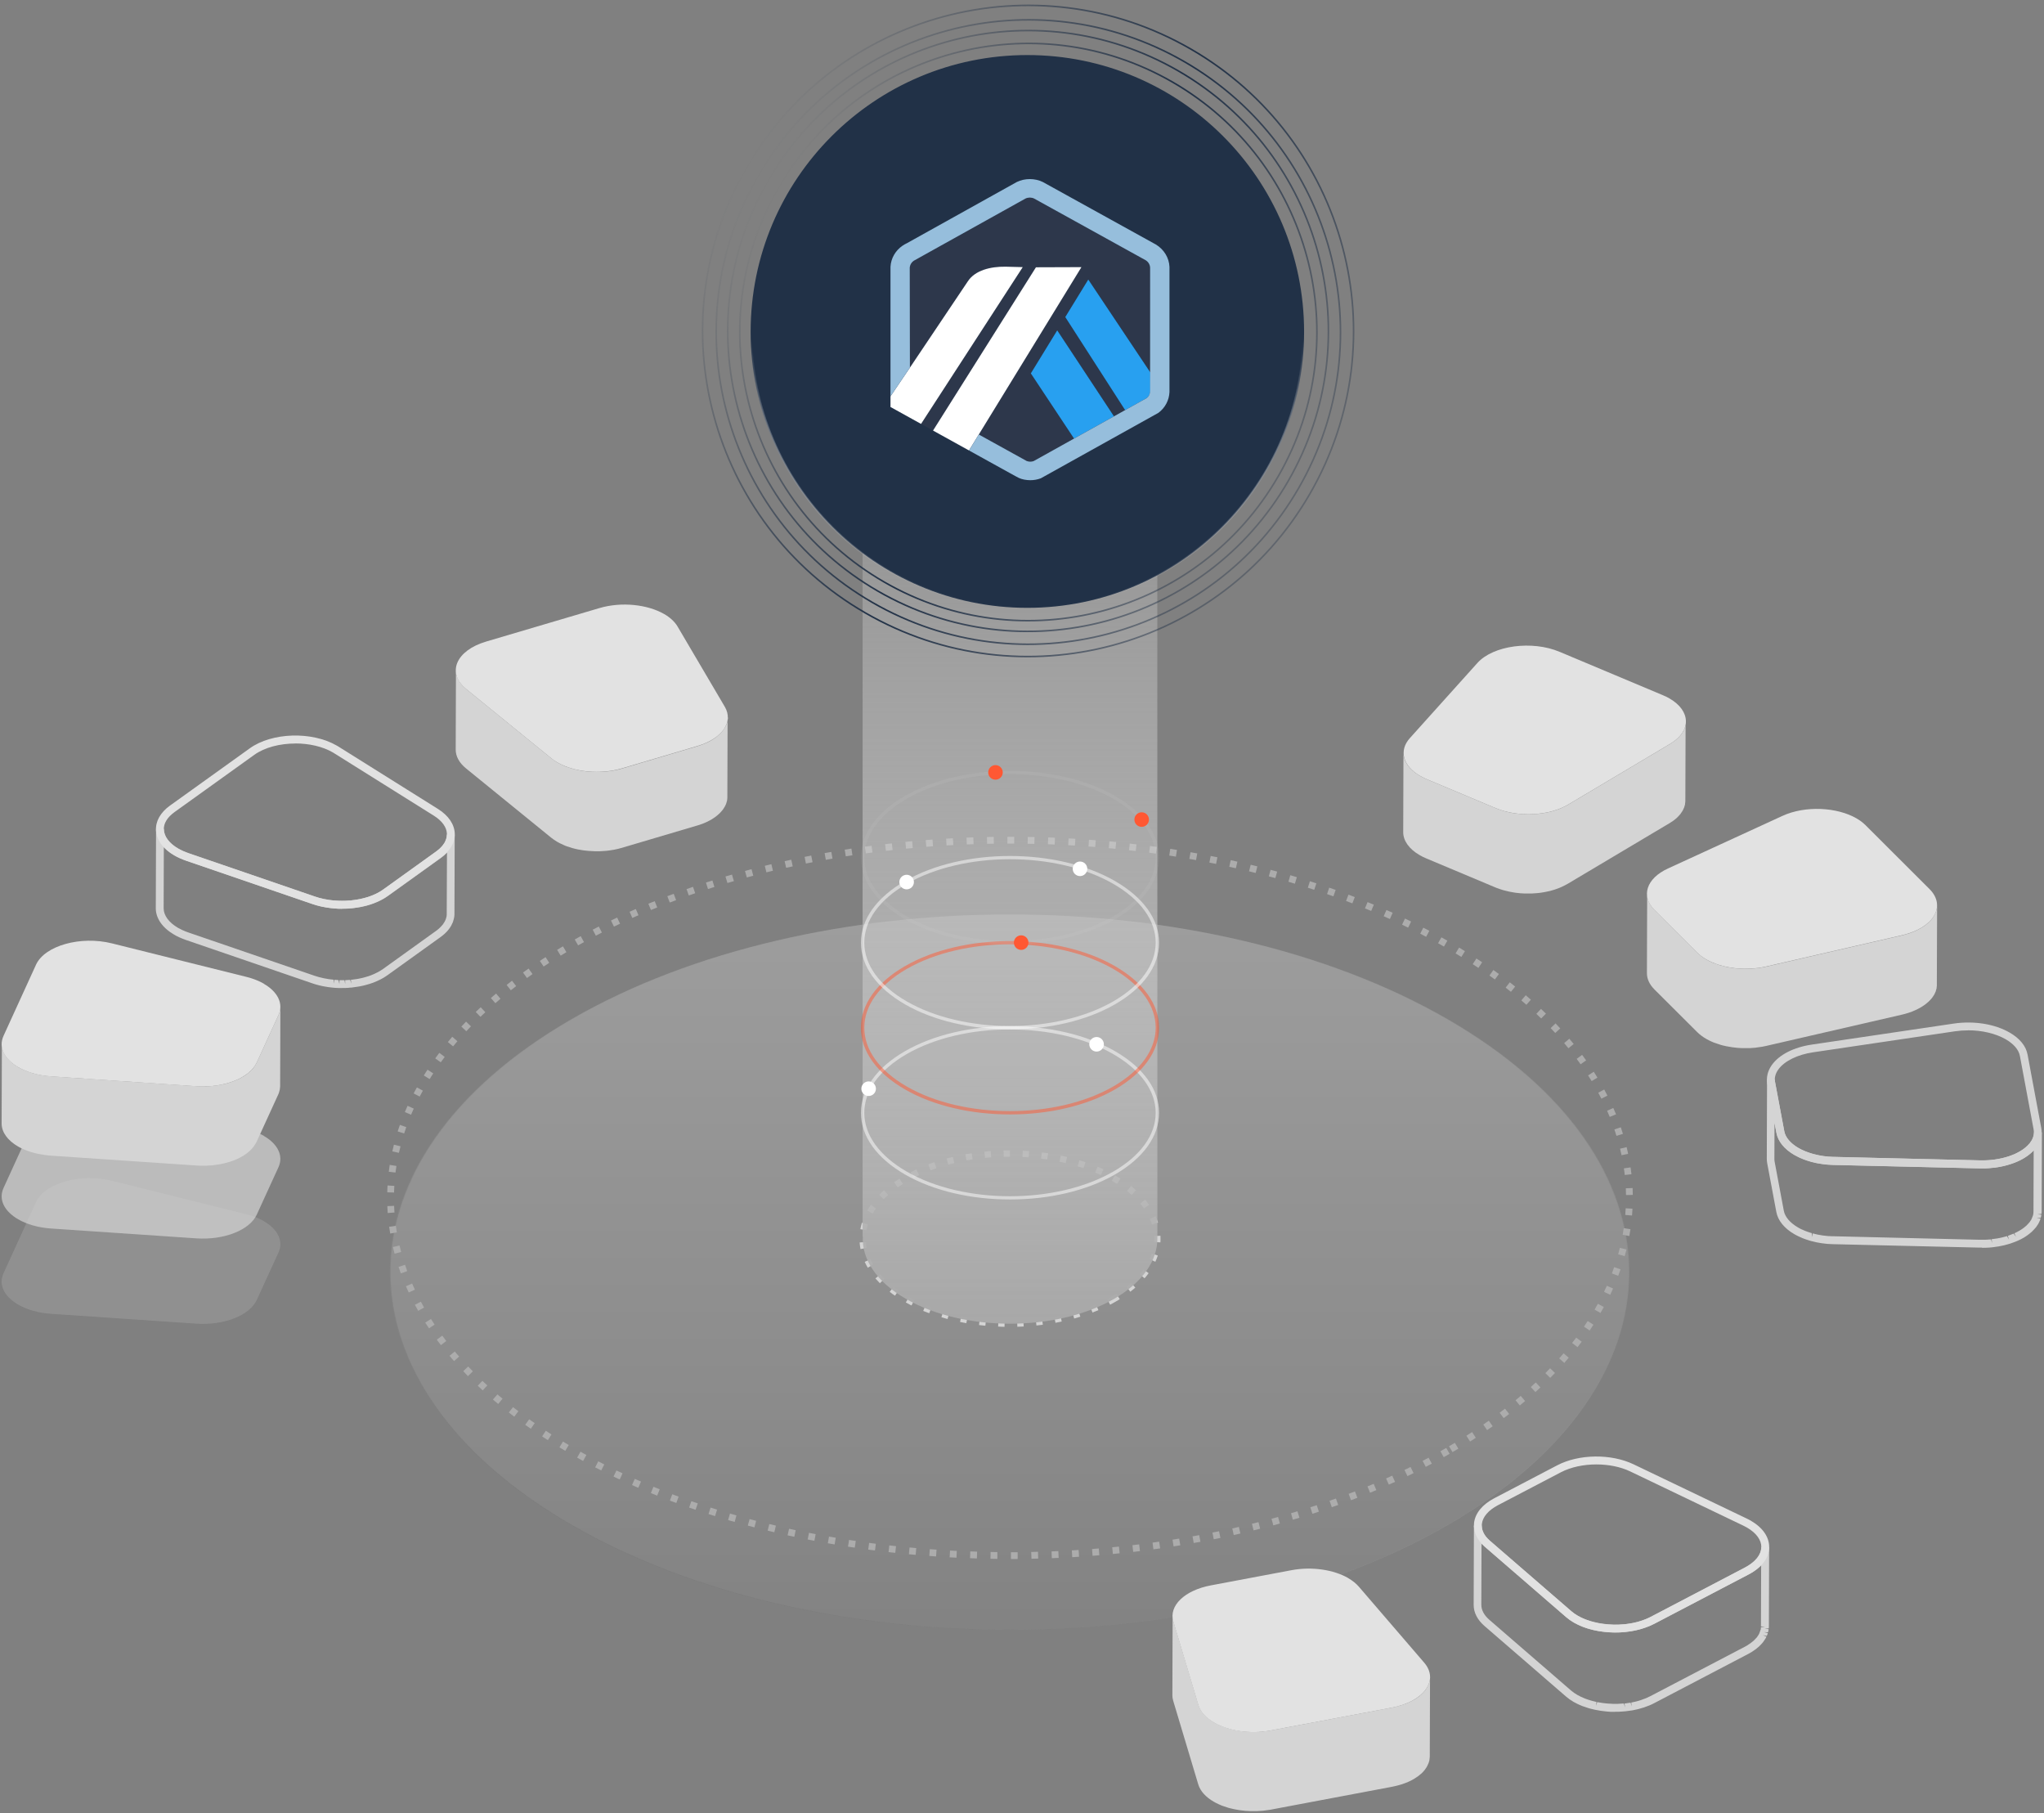 <svg width="645" height="572" viewBox="0 0 645 572" fill="none" xmlns="http://www.w3.org/2000/svg">
<rect x="0" y="0" width="645" height="572" fill="#808080" stroke="none"/>
<path opacity="0.15" d="M456.923 481.134C380.594 525.203 256.827 525.203 180.499 481.134C104.17 437.064 104.17 365.61 180.499 321.541C256.827 277.471 380.594 277.471 456.923 321.541C533.252 365.61 533.252 437.064 456.923 481.134Z" fill="#B1B1B1"/>
<path opacity="0.05" d="M456.923 481.134C380.594 525.203 256.827 525.203 180.499 481.134C104.17 437.064 104.17 365.61 180.499 321.541C256.827 277.471 380.594 277.471 456.923 321.541C533.252 365.61 533.252 437.064 456.923 481.134Z" fill="#E2E2E2"/>
<path opacity="0.15" d="M456.671 481.145C380.342 525.215 256.576 525.215 180.247 481.145C103.918 437.076 103.918 365.621 180.247 321.552C256.576 277.483 380.342 277.483 456.671 321.552C533 365.621 533 437.076 456.671 481.145Z" fill="url(#paint0_linear_93_3597)"/>
<path d="M319.009 491.855V489.715H321.129V491.855H319.009ZM314.709 491.815L312.549 491.775L312.588 489.635L314.728 489.675V491.815H314.709ZM325.488 491.775L325.409 489.635L327.549 489.576L327.608 491.716L325.488 491.775ZM308.269 491.676L306.109 491.597L306.188 489.457L308.328 489.536L308.269 491.676ZM331.908 491.597L331.829 489.457L333.969 489.358L334.068 491.498L331.928 491.597H331.908ZM301.829 491.439C301.115 491.399 300.402 491.359 299.669 491.32L299.788 489.18C300.501 489.219 301.214 489.259 301.928 489.299L301.829 491.439ZM338.348 491.28L338.229 489.14L340.37 489.001L340.508 491.141L338.368 491.28H338.348ZM295.389 491.042L293.249 490.884L293.407 488.744L295.527 488.902L295.389 491.042ZM344.769 490.844L344.61 488.704L346.73 488.526L346.909 490.666L344.769 490.844ZM288.949 490.547L286.809 490.349L287.007 488.209L289.127 488.407L288.949 490.547ZM351.169 490.289L350.971 488.149C351.684 488.09 352.378 488.011 353.091 487.931L353.309 490.052C352.596 490.131 351.882 490.19 351.169 490.269V490.289ZM282.528 489.913L280.388 489.675L280.626 487.555L282.746 487.793L282.509 489.913H282.528ZM357.589 489.616L357.351 487.495L359.472 487.238L359.729 489.358L357.589 489.616ZM276.108 489.16L273.968 488.882L274.265 486.762L276.386 487.04L276.108 489.16ZM363.97 488.803L363.692 486.683L365.793 486.386L366.09 488.506L363.97 488.803ZM269.728 488.268L267.588 487.951L267.925 485.831L270.045 486.148L269.728 488.268ZM370.33 487.872L369.994 485.752L372.094 485.415L372.451 487.535L370.33 487.872ZM263.347 487.258L261.227 486.881L261.603 484.781L263.724 485.137L263.367 487.258H263.347ZM376.691 486.802L376.315 484.701L378.415 484.325L378.811 486.425L376.691 486.802ZM256.986 486.108L254.866 485.692L255.282 483.592L257.383 484.008L256.986 486.108ZM383.012 485.613L382.596 483.512L384.677 483.096L385.113 485.197L383.012 485.633V485.613ZM250.645 484.84C249.932 484.682 249.239 484.543 248.525 484.384L249.001 482.304C249.694 482.462 250.388 482.601 251.081 482.759L250.645 484.86V484.84ZM389.314 484.285L388.858 482.205L390.938 481.729L391.414 483.81L389.333 484.285H389.314ZM244.344 483.413C243.651 483.255 242.937 483.076 242.244 482.898L242.759 480.818C243.452 480.996 244.146 481.154 244.84 481.313L244.344 483.394V483.413ZM395.575 482.819L395.06 480.738L397.121 480.223L397.656 482.304L395.575 482.819ZM238.063 481.868C237.369 481.689 236.676 481.511 235.982 481.313L236.537 479.252L238.598 479.807L238.063 481.888V481.868ZM401.797 481.214L401.242 479.153L403.303 478.598L403.878 480.659L401.817 481.234L401.797 481.214ZM231.821 480.164L229.76 479.569L230.355 477.508L232.396 478.103L231.821 480.164ZM407.98 479.47L407.385 477.409C408.059 477.211 408.752 477.013 409.426 476.795L410.04 478.836C409.367 479.054 408.673 479.252 407.98 479.45V479.47ZM225.638 478.321C224.945 478.103 224.271 477.885 223.578 477.667L224.232 475.626C224.905 475.844 225.579 476.062 226.273 476.28L225.638 478.321ZM414.142 477.568L413.488 475.527L415.509 474.873L416.183 476.914L414.142 477.588V477.568ZM219.496 476.319L217.455 475.626L218.168 473.605L220.189 474.298L219.496 476.319ZM420.265 475.507L419.552 473.486L421.553 472.772L422.286 474.794L420.265 475.507ZM213.412 474.179L211.391 473.426L212.144 471.425L214.146 472.178L213.412 474.179ZM426.329 473.307L425.576 471.306L427.557 470.533L428.33 472.535L426.329 473.307ZM207.389 471.861L205.387 471.049L206.2 469.067L208.181 469.86L207.389 471.841V471.861ZM432.333 470.93L431.52 468.948L433.482 468.136L434.314 470.117L432.333 470.949V470.93ZM201.424 469.384C200.77 469.107 200.116 468.809 199.443 468.532L200.314 466.57C200.968 466.848 201.622 467.145 202.276 467.422L201.424 469.384ZM438.258 468.393L437.386 466.432C438.04 466.134 438.674 465.857 439.328 465.56L440.219 467.502C439.565 467.799 438.911 468.096 438.258 468.393ZM195.539 466.749C194.885 466.451 194.231 466.134 193.597 465.837L194.528 463.915C195.162 464.212 195.816 464.529 196.45 464.827L195.539 466.768V466.749ZM444.123 465.679L443.192 463.756C443.826 463.439 444.48 463.142 445.114 462.825L446.065 464.747C445.431 465.064 444.777 465.381 444.123 465.698V465.679ZM189.733 463.915L187.811 462.944L188.782 461.042L190.684 462.013L189.713 463.915H189.733ZM449.909 462.786L448.918 460.883L450.801 459.892L451.811 461.775L449.909 462.786ZM184.006 460.923C183.372 460.586 182.738 460.229 182.124 459.873L183.174 458.01C183.788 458.347 184.422 458.704 185.037 459.04L184.006 460.923ZM455.576 459.714L454.526 457.852C455.14 457.495 455.755 457.158 456.369 456.801L457.439 458.664C456.825 459.021 456.19 459.377 455.576 459.734V459.714ZM458.35 458.129L457.261 456.286C457.875 455.929 458.489 455.573 459.083 455.196L460.193 457.039C459.579 457.416 458.965 457.772 458.331 458.129H458.35ZM178.379 457.733C177.764 457.356 177.15 456.999 176.536 456.623L177.646 454.8C178.24 455.176 178.854 455.533 179.469 455.89L178.379 457.733ZM463.879 454.76L462.73 452.957C463.324 452.581 463.938 452.184 464.533 451.808L465.702 453.611C465.107 454.007 464.493 454.384 463.899 454.78L463.879 454.76ZM172.87 454.344C172.256 453.948 171.661 453.571 171.067 453.175L172.236 451.392C172.83 451.788 173.425 452.164 174.019 452.561L172.87 454.364V454.344ZM469.269 451.194L468.06 449.43C468.654 449.034 469.229 448.618 469.804 448.221L471.032 449.965C470.458 450.381 469.863 450.797 469.269 451.194ZM167.5 450.758C166.906 450.341 166.331 449.925 165.737 449.509L166.985 447.765C167.56 448.182 168.134 448.578 168.729 448.994L167.5 450.758ZM474.52 447.429L473.232 445.705C473.806 445.289 474.361 444.853 474.916 444.417L476.224 446.101C475.649 446.537 475.094 446.973 474.5 447.409L474.52 447.429ZM162.269 446.953C161.694 446.517 161.12 446.081 160.565 445.625L161.892 443.941C162.447 444.377 163.002 444.813 163.577 445.229L162.289 446.933L162.269 446.953ZM479.612 443.426L478.245 441.761C478.8 441.306 479.335 440.85 479.87 440.394L481.257 442.019C480.702 442.475 480.167 442.95 479.592 443.406L479.612 443.426ZM157.196 442.93C156.641 442.475 156.086 441.999 155.551 441.543L156.958 439.919C157.493 440.374 158.028 440.83 158.583 441.286L157.216 442.93H157.196ZM484.507 439.185L483.06 437.6C483.595 437.125 484.11 436.649 484.626 436.154L486.092 437.719C485.577 438.214 485.042 438.69 484.507 439.185ZM152.322 438.65C151.787 438.155 151.271 437.66 150.756 437.184L152.222 435.638C152.738 436.134 153.253 436.609 153.768 437.085L152.322 438.65ZM489.183 434.707L487.657 433.201C488.153 432.706 488.648 432.191 489.143 431.675L490.689 433.162C490.194 433.677 489.698 434.192 489.183 434.707ZM147.665 434.152C147.17 433.637 146.654 433.122 146.179 432.587L147.744 431.121C148.22 431.636 148.715 432.151 149.211 432.646L147.685 434.152H147.665ZM493.622 429.991L492.017 428.564C492.492 428.029 492.948 427.494 493.404 426.959L495.029 428.346C494.553 428.901 494.097 429.436 493.622 429.991ZM143.266 429.397C142.79 428.842 142.315 428.307 141.859 427.752L143.504 426.385C143.959 426.92 144.415 427.455 144.891 427.99L143.286 429.397H143.266ZM497.783 424.998L496.099 423.69C496.535 423.135 496.971 422.56 497.387 422.005L499.111 423.293C498.675 423.868 498.239 424.443 497.803 425.017L497.783 424.998ZM139.144 424.383C138.708 423.809 138.272 423.234 137.836 422.659L139.56 421.391C139.977 421.966 140.393 422.521 140.829 423.075L139.124 424.383H139.144ZM501.607 419.747L499.844 418.538C500.24 417.943 500.636 417.369 501.013 416.774L502.816 417.943C502.42 418.538 502.023 419.152 501.627 419.747H501.607ZM135.379 419.093C134.983 418.478 134.587 417.884 134.19 417.27L135.994 416.12C136.37 416.715 136.747 417.309 137.143 417.904L135.36 419.093H135.379ZM505.055 414.238L503.193 413.168C503.549 412.553 503.886 411.939 504.223 411.325L506.105 412.355C505.769 412.989 505.412 413.624 505.035 414.238H505.055ZM131.971 413.564C131.614 412.93 131.278 412.296 130.921 411.662L132.803 410.651C133.14 411.266 133.477 411.88 133.814 412.514L131.951 413.564H131.971ZM508.087 408.491L506.165 407.56C506.462 406.926 506.759 406.292 507.057 405.638L509.018 406.51C508.721 407.164 508.424 407.837 508.107 408.491H508.087ZM128.979 407.778C128.682 407.124 128.385 406.47 128.087 405.796L130.049 404.944C130.326 405.598 130.624 406.232 130.921 406.867L128.979 407.778ZM510.643 402.507L508.642 401.754C508.899 401.1 509.137 400.426 509.355 399.773L511.376 400.466C511.139 401.14 510.901 401.833 510.643 402.507ZM126.482 401.754C126.225 401.08 125.987 400.387 125.769 399.693L127.81 399.02C128.028 399.693 128.266 400.347 128.503 401.021L126.482 401.754ZM512.684 396.305L510.623 395.73C510.822 395.057 511 394.383 511.158 393.689L513.239 394.204C513.061 394.898 512.882 395.611 512.684 396.305ZM124.521 395.552C124.322 394.858 124.164 394.145 123.986 393.432L126.066 392.936C126.225 393.61 126.403 394.304 126.581 394.977L124.521 395.532V395.552ZM514.15 389.964L512.05 389.568C512.169 388.874 512.288 388.181 512.387 387.487L514.507 387.804C514.408 388.517 514.289 389.231 514.15 389.944V389.964ZM123.133 389.191C123.015 388.478 122.896 387.764 122.797 387.031L124.917 386.734C125.016 387.428 125.115 388.121 125.234 388.815L123.114 389.171L123.133 389.191ZM515.003 383.484L512.862 383.306C512.922 382.612 512.962 381.899 513.001 381.206L515.141 381.324C515.102 382.038 515.062 382.771 515.003 383.484ZM122.341 382.692C122.281 381.959 122.242 381.245 122.222 380.512L124.362 380.433C124.382 381.126 124.421 381.84 124.481 382.533L122.341 382.692ZM513.1 377.005C513.1 376.311 513.061 375.598 513.041 374.904L515.181 374.805C515.22 375.538 515.24 376.252 515.24 376.985L513.1 377.025V377.005ZM124.342 376.232L122.202 376.172C122.202 375.439 122.262 374.726 122.301 374.013L124.441 374.131C124.402 374.825 124.362 375.538 124.342 376.232ZM512.704 370.703C512.625 370.01 512.545 369.297 512.427 368.603L514.547 368.306C514.646 369.019 514.745 369.752 514.824 370.466L512.704 370.703ZM124.798 369.931L122.678 369.673C122.757 368.96 122.856 368.246 122.975 367.513L125.095 367.85C124.996 368.544 124.897 369.237 124.798 369.931ZM511.693 364.462C511.555 363.768 511.396 363.094 511.218 362.401L513.298 361.905C513.477 362.619 513.635 363.312 513.774 364.026L511.674 364.462H511.693ZM125.888 363.709L123.807 363.253C123.966 362.539 124.124 361.846 124.303 361.133L126.383 361.648C126.205 362.322 126.046 363.015 125.888 363.709ZM510.088 358.339C509.89 357.665 509.672 357.011 509.434 356.337L511.456 355.644C511.693 356.337 511.911 357.031 512.129 357.724L510.088 358.358V358.339ZM127.532 357.605L125.492 356.952C125.709 356.258 125.947 355.584 126.185 354.891L128.206 355.604C127.968 356.278 127.75 356.932 127.532 357.605ZM507.968 352.374C507.71 351.72 507.433 351.066 507.136 350.432L509.098 349.56C509.395 350.234 509.672 350.888 509.95 351.562L507.968 352.374ZM129.732 351.681L127.75 350.848C128.028 350.175 128.325 349.521 128.622 348.867L130.564 349.759C130.267 350.393 129.99 351.047 129.712 351.7L129.732 351.681ZM505.333 346.628C505.016 345.994 504.679 345.379 504.342 344.745L506.224 343.735C506.561 344.369 506.898 345.023 507.235 345.657L505.333 346.628ZM132.427 345.954L130.525 344.963C130.861 344.329 131.198 343.695 131.555 343.061L133.437 344.091C133.101 344.706 132.764 345.34 132.447 345.954H132.427ZM502.261 341.079C501.905 340.485 501.528 339.871 501.132 339.276L502.935 338.127C503.331 338.741 503.708 339.355 504.084 339.97L502.261 341.079ZM135.558 340.426L133.735 339.296C134.111 338.682 134.508 338.067 134.904 337.473L136.707 338.642C136.311 339.237 135.934 339.831 135.578 340.426H135.558ZM498.774 335.769C498.377 335.194 497.961 334.62 497.525 334.065L499.249 332.797C499.685 333.371 500.101 333.966 500.517 334.54L498.774 335.769ZM139.085 335.155L137.341 333.906C137.757 333.332 138.193 332.737 138.629 332.163L140.333 333.45C139.897 334.025 139.481 334.58 139.085 335.155ZM494.93 330.716C494.494 330.161 494.038 329.626 493.582 329.091L495.207 327.704C495.683 328.259 496.138 328.814 496.594 329.369L494.93 330.716ZM142.969 330.122L141.324 328.754C141.78 328.199 142.236 327.645 142.711 327.09L144.336 328.497C143.88 329.032 143.424 329.567 142.969 330.122ZM490.768 325.901C490.293 325.386 489.817 324.87 489.322 324.355L490.867 322.869C491.363 323.404 491.858 323.919 492.354 324.454L490.768 325.901ZM147.15 325.346L145.584 323.88C146.08 323.345 146.575 322.829 147.07 322.314L148.616 323.8C148.121 324.316 147.625 324.831 147.15 325.346ZM486.33 321.323C485.834 320.828 485.319 320.333 484.804 319.857L486.27 318.292C486.805 318.787 487.32 319.282 487.836 319.798L486.33 321.323ZM151.608 320.808L150.122 319.263C150.637 318.767 151.152 318.272 151.687 317.777L153.154 319.342C152.639 319.837 152.123 320.313 151.608 320.808ZM481.673 317.004C481.138 316.528 480.603 316.072 480.068 315.617L481.455 313.992C482.01 314.467 482.545 314.943 483.08 315.399L481.673 317.004ZM156.304 316.489L154.898 314.864C155.433 314.388 155.987 313.932 156.542 313.457L157.929 315.101C157.394 315.557 156.839 316.013 156.324 316.489H156.304ZM476.779 312.902C476.224 312.466 475.669 312.03 475.114 311.594L476.422 309.91C476.997 310.346 477.571 310.802 478.126 311.257L476.779 312.922V312.902ZM161.199 312.426L159.871 310.742C160.426 310.306 161.001 309.85 161.575 309.414L162.883 311.119C162.308 311.554 161.754 311.99 161.199 312.426ZM471.726 309.018C471.151 308.602 470.576 308.186 470.002 307.77L471.25 306.026C471.845 306.442 472.419 306.858 472.994 307.294L471.726 309.018ZM166.291 308.562L165.043 306.819C165.618 306.402 166.212 305.986 166.807 305.57L168.035 307.314C167.46 307.73 166.886 308.126 166.311 308.543L166.291 308.562ZM466.495 305.352C465.92 304.956 465.325 304.56 464.731 304.183L465.9 302.4C466.494 302.796 467.109 303.192 467.703 303.589L466.514 305.372L466.495 305.352ZM171.542 304.936L170.354 303.153C170.948 302.756 171.542 302.36 172.157 301.964L173.326 303.767C172.731 304.144 172.137 304.54 171.542 304.936ZM461.144 301.904C460.55 301.528 459.936 301.171 459.321 300.795L460.431 298.952C461.045 299.328 461.66 299.705 462.274 300.081L461.144 301.904ZM176.912 301.488L175.803 299.665C176.417 299.289 177.031 298.912 177.646 298.556L178.735 300.398C178.121 300.755 177.507 301.132 176.912 301.508V301.488ZM455.655 298.635C455.041 298.278 454.427 297.941 453.793 297.585L454.843 295.722C455.477 296.079 456.091 296.416 456.725 296.772L455.655 298.635ZM182.421 298.258L181.371 296.396C181.985 296.039 182.619 295.702 183.253 295.346L184.284 297.228C183.669 297.565 183.035 297.922 182.421 298.258ZM450.048 295.563C449.414 295.227 448.799 294.91 448.165 294.573L449.136 292.67C449.77 293.007 450.404 293.324 451.038 293.661L450.028 295.563H450.048ZM188.029 295.207L187.038 293.305C187.672 292.968 188.306 292.651 188.96 292.314L189.931 294.216C189.297 294.533 188.663 294.87 188.049 295.187L188.029 295.207ZM444.361 292.67C443.727 292.353 443.092 292.056 442.439 291.739L443.35 289.797C444.004 290.114 444.638 290.411 445.292 290.729L444.361 292.651V292.67ZM193.736 292.334L192.804 290.411C193.458 290.094 194.092 289.797 194.746 289.48L195.658 291.422C195.024 291.719 194.37 292.036 193.736 292.334ZM438.575 289.936L436.633 289.064L437.505 287.102L439.466 287.974L438.594 289.936H438.575ZM199.542 289.619L198.67 287.657C199.324 287.36 199.978 287.082 200.631 286.785L201.483 288.747C200.83 289.024 200.176 289.322 199.542 289.599V289.619ZM432.709 287.4L430.728 286.587L431.54 284.606L433.522 285.418L432.689 287.4H432.709ZM205.407 287.102L204.595 285.121C205.248 284.843 205.922 284.566 206.596 284.308L207.389 286.29C206.735 286.547 206.061 286.825 205.407 287.102ZM426.765 285.002L424.763 284.249L425.516 282.248L427.518 283.02L426.745 285.022L426.765 285.002ZM211.352 284.744L210.579 282.743L212.6 281.99L213.353 283.991L211.352 284.744ZM420.761 282.783L418.759 282.069L419.453 280.048L421.474 280.761L420.761 282.783ZM217.356 282.525L216.642 280.504L218.683 279.79L219.377 281.812L217.356 282.505V282.525ZM414.717 280.722L412.696 280.068L413.35 278.027L415.391 278.681L414.717 280.722ZM223.419 280.484L222.765 278.443L224.806 277.789L225.44 279.83L223.399 280.484H223.419ZM408.614 278.8L406.573 278.185L407.167 276.125L409.228 276.739L408.614 278.8ZM229.542 278.582L228.928 276.521L230.989 275.926L231.583 277.987L229.542 278.582ZM402.451 277.036L400.39 276.481L400.945 274.42L403.026 274.975L402.451 277.036ZM235.665 276.838L235.09 274.777C235.784 274.599 236.477 274.401 237.151 274.222L237.706 276.283L235.645 276.838H235.665ZM396.229 275.411L394.148 274.896L394.664 272.815L396.764 273.331L396.249 275.411H396.229ZM241.847 275.233L241.332 273.152L243.413 272.637L243.908 274.718L241.847 275.213V275.233ZM389.987 273.925L387.907 273.469L388.362 271.369L390.463 271.844L389.987 273.925ZM248.069 273.767L247.594 271.686L249.694 271.23L250.15 273.331L248.069 273.786V273.767ZM383.726 272.558L381.625 272.142L382.041 270.041L384.162 270.457L383.745 272.558H383.726ZM254.311 272.439L253.895 270.338L255.996 269.922L256.412 272.023L254.331 272.439H254.311ZM377.405 271.349L375.304 270.973L375.681 268.872L377.801 269.249L377.424 271.349H377.405ZM260.593 271.25L260.216 269.15L262.337 268.773L262.693 270.893L260.593 271.27V271.25ZM371.083 270.259L368.963 269.922L369.28 267.802L371.4 268.139L371.064 270.259H371.083ZM266.894 270.18L266.557 268.06L268.677 267.723L268.995 269.843L266.894 270.16V270.18ZM364.742 269.308L362.622 269.011L362.9 266.891L365.04 267.188L364.742 269.308ZM273.215 269.229L272.918 267.109L275.038 266.831L275.316 268.951L273.195 269.229H273.215ZM358.382 268.496L356.261 268.258L356.499 266.138L358.639 266.395L358.382 268.515V268.496ZM279.556 268.436L279.299 266.316L281.439 266.078L281.676 268.198L279.556 268.436ZM352.001 267.782L349.881 267.584L350.079 265.444L352.219 265.642L352.001 267.782ZM285.917 267.743L285.699 265.603L287.839 265.404L288.037 267.545L285.917 267.743ZM345.621 267.227L343.481 267.069L343.639 264.929L345.779 265.087L345.601 267.227H345.621ZM292.297 267.168L292.119 265.028L294.259 264.869L294.418 267.01L292.297 267.168ZM339.22 266.772L337.08 266.653L337.199 264.513L339.339 264.632L339.2 266.772H339.22ZM298.678 266.732L298.559 264.592L300.699 264.473L300.818 266.613L298.678 266.732ZM332.82 266.435L330.68 266.356L330.759 264.216L332.899 264.295L332.82 266.435ZM305.078 266.415L304.999 264.275L307.139 264.196L307.218 266.336L305.078 266.415ZM326.42 266.237L324.279 266.197L324.319 264.057L326.459 264.097L326.4 266.237H326.42ZM311.479 266.217L311.439 264.077L313.579 264.037L313.619 266.177L311.479 266.217ZM320.019 266.157H318.711H317.899V264.017H318.711H320.039V266.157H320.019Z" fill="#ACACAC"/>
<path d="M531.964 228.113C531.964 228.311 531.925 228.49 531.905 228.688C531.885 228.826 531.845 228.985 531.806 229.124C531.766 229.302 531.707 229.48 531.647 229.659C531.588 229.797 531.528 229.936 531.469 230.075C531.39 230.253 531.31 230.451 531.211 230.63C531.132 230.768 531.053 230.887 530.973 231.026C530.854 231.224 530.716 231.422 530.557 231.64C530.478 231.759 530.379 231.878 530.28 231.997C530.042 232.294 529.765 232.571 529.487 232.849C529.408 232.928 529.349 232.988 529.269 233.067C529.091 233.225 528.893 233.384 528.695 233.542C528.536 233.661 528.397 233.78 528.239 233.899C528.021 234.058 527.783 234.216 527.545 234.355C527.367 234.474 527.208 234.593 527.01 234.712L494.85 253.853C494.295 254.19 493.72 254.467 493.106 254.745C492.987 254.804 492.849 254.864 492.73 254.923C492.135 255.181 491.521 255.419 490.887 255.617C490.709 255.676 490.55 255.716 490.372 255.775C490.055 255.874 489.738 255.954 489.421 256.053C489.222 256.112 489.004 256.152 488.806 256.191C488.489 256.271 488.172 256.33 487.855 256.39C487.657 256.429 487.479 256.469 487.28 256.489C486.627 256.608 485.953 256.707 485.279 256.766C485.259 256.766 485.22 256.766 485.18 256.766C484.625 256.826 484.07 256.865 483.496 256.885C483.298 256.885 483.099 256.885 482.881 256.885C482.525 256.885 482.168 256.885 481.811 256.885C481.593 256.885 481.356 256.885 481.138 256.885C480.821 256.885 480.504 256.865 480.167 256.826C479.949 256.826 479.711 256.786 479.493 256.766C479.176 256.726 478.839 256.707 478.522 256.667C478.304 256.647 478.086 256.608 477.868 256.588C477.492 256.528 477.115 256.469 476.739 256.39C476.58 256.35 476.402 256.33 476.243 256.29C475.669 256.172 475.114 256.033 474.559 255.874C474.46 255.855 474.361 255.815 474.262 255.775C473.687 255.597 473.132 255.419 472.577 255.201C472.359 255.121 472.122 255.042 471.904 254.943L450.186 245.828C449.433 245.511 448.72 245.154 448.066 244.778C444.697 242.836 442.874 240.2 442.874 237.525L442.795 262.532C442.795 265.207 444.598 267.843 447.987 269.785C448.64 270.161 449.334 270.518 450.107 270.835L471.824 279.95C471.963 280.01 472.102 280.069 472.241 280.128C472.32 280.168 472.419 280.188 472.498 280.208C473.053 280.426 473.608 280.604 474.182 280.782C474.242 280.802 474.321 280.822 474.381 280.842C474.4 280.842 474.44 280.842 474.46 280.862C475.015 281.02 475.57 281.159 476.144 281.278C476.164 281.278 476.204 281.278 476.223 281.298C476.362 281.317 476.501 281.337 476.64 281.377C477.016 281.456 477.393 281.515 477.769 281.575C477.829 281.575 477.908 281.595 477.967 281.615C478.106 281.634 478.264 281.654 478.423 281.674C478.74 281.714 479.077 281.753 479.394 281.773C479.493 281.773 479.592 281.793 479.671 281.813C479.81 281.813 479.929 281.813 480.068 281.833C480.385 281.852 480.722 281.872 481.039 281.892C481.158 281.892 481.276 281.892 481.395 281.892C481.494 281.892 481.593 281.892 481.693 281.892C482.049 281.892 482.406 281.892 482.763 281.892C482.901 281.892 483.04 281.892 483.179 281.892C483.238 281.892 483.298 281.892 483.357 281.892C483.932 281.872 484.487 281.833 485.041 281.773C485.061 281.773 485.081 281.773 485.101 281.773C485.775 281.714 486.428 281.615 487.102 281.496C487.181 281.496 487.261 281.476 487.34 281.456C487.459 281.456 487.558 281.416 487.657 281.397C487.974 281.337 488.291 281.258 488.608 281.198C488.806 281.159 489.024 281.099 489.222 281.06C489.539 280.98 489.856 280.881 490.174 280.782C490.312 280.743 490.451 280.703 490.59 280.663C490.629 280.663 490.649 280.644 490.689 280.624C491.323 280.406 491.937 280.188 492.532 279.93C492.65 279.871 492.789 279.811 492.908 279.752C493.503 279.474 494.097 279.177 494.652 278.86L526.812 259.719C526.812 259.719 526.872 259.679 526.911 259.659C527.07 259.56 527.209 259.461 527.367 259.362C527.605 259.203 527.843 259.065 528.061 258.906C528.219 258.787 528.358 258.668 528.516 258.549C528.714 258.391 528.913 258.232 529.091 258.074C529.111 258.074 529.131 258.034 529.15 258.014C529.21 257.955 529.249 257.915 529.309 257.856C529.606 257.578 529.864 257.281 530.102 257.004C530.141 256.944 530.201 256.905 530.24 256.845C530.3 256.786 530.319 256.707 530.379 256.647C530.537 256.449 530.656 256.251 530.795 256.033C530.835 255.954 530.914 255.874 530.954 255.795C530.973 255.736 530.993 255.696 531.033 255.637C531.132 255.458 531.211 255.28 531.29 255.082C531.33 254.983 531.39 254.884 531.429 254.785C531.429 254.745 531.449 254.705 531.469 254.666C531.528 254.487 531.568 254.309 531.627 254.131C531.647 254.012 531.707 253.913 531.726 253.794C531.726 253.754 531.726 253.734 531.726 253.695C531.766 253.497 531.766 253.318 531.786 253.12C531.786 253.001 531.825 252.902 531.825 252.783C531.825 252.724 531.825 252.684 531.825 252.625L531.905 227.618C531.905 227.776 531.885 227.935 531.865 228.113H531.964Z" fill="#D4D4D4"/>
<path d="M526.832 220.363C533.53 224.227 533.847 230.628 527.03 234.67L494.87 253.812C488.786 257.438 479.037 257.913 471.943 254.941L450.226 245.826C449.473 245.509 448.759 245.152 448.105 244.776C442.736 241.665 441.309 236.83 444.915 232.847L466.217 209.148C471.171 203.639 483.416 201.975 492.135 205.64L524.692 219.313C525.465 219.63 526.178 219.987 526.832 220.363Z" fill="#E2E2E2"/>
<path d="M611.265 285.616C611.265 285.715 611.265 285.834 611.245 285.933C611.245 286.171 611.206 286.409 611.166 286.627C611.166 286.726 611.126 286.805 611.107 286.904C611.047 287.162 610.988 287.4 610.889 287.657C610.889 287.697 610.869 287.756 610.849 287.796C610.73 288.093 610.591 288.39 610.433 288.688C610.393 288.767 610.354 288.826 610.314 288.905C610.155 289.183 609.957 289.46 609.759 289.738C609.72 289.777 609.7 289.837 609.66 289.876C609.363 290.233 609.046 290.59 608.669 290.946C608.61 291.006 608.55 291.065 608.491 291.125C608.214 291.382 607.897 291.64 607.579 291.878C607.54 291.898 607.5 291.937 607.461 291.957C607.163 292.175 606.846 292.373 606.529 292.591C606.43 292.651 606.351 292.71 606.252 292.75C605.737 293.047 605.202 293.344 604.627 293.602C604.548 293.641 604.449 293.681 604.369 293.721C603.775 293.978 603.141 294.236 602.487 294.454C602.388 294.493 602.289 294.513 602.19 294.553C601.556 294.751 600.922 294.929 600.248 295.088L557.387 304.956C556.733 305.114 556.06 305.214 555.406 305.313C555.069 305.372 554.752 305.412 554.415 305.451C553.86 305.511 553.305 305.57 552.731 305.61C552.532 305.61 552.334 305.649 552.156 305.649C551.403 305.689 550.65 305.689 549.917 305.649C549.758 305.649 549.6 305.649 549.441 305.63C548.827 305.59 548.213 305.55 547.598 305.491C547.42 305.471 547.242 305.451 547.044 305.432C546.31 305.332 545.577 305.214 544.884 305.075C544.765 305.055 544.626 305.015 544.507 304.976C543.932 304.837 543.358 304.698 542.803 304.54C542.446 304.441 542.129 304.322 541.792 304.203C541.376 304.064 540.98 303.926 540.584 303.767C540.445 303.708 540.306 303.648 540.168 303.589C539.573 303.331 538.979 303.034 538.444 302.717C537.374 302.103 536.422 301.389 535.63 300.597L522.155 287.162C520.947 285.953 520.194 284.645 519.916 283.337C519.817 282.901 519.778 282.465 519.778 282.03L519.698 307.037C519.698 308.8 520.471 310.564 522.096 312.189L535.57 325.623C536.363 326.416 537.314 327.11 538.384 327.744C538.919 328.061 539.514 328.338 540.108 328.615C540.247 328.675 540.386 328.734 540.524 328.794C540.663 328.853 540.782 328.913 540.901 328.952C541.158 329.051 541.456 329.131 541.733 329.23C542.07 329.349 542.407 329.468 542.763 329.567C542.862 329.586 542.942 329.626 543.041 329.666C543.497 329.804 543.972 329.903 544.448 330.003C544.567 330.022 544.705 330.062 544.824 330.102C544.844 330.102 544.864 330.102 544.903 330.102C545.478 330.221 546.053 330.32 546.647 330.399C546.766 330.399 546.865 330.419 546.984 330.439C547.162 330.458 547.341 330.478 547.539 330.498C547.816 330.538 548.094 330.577 548.371 330.597C548.708 330.617 549.045 330.637 549.382 330.656C549.54 330.656 549.699 330.676 549.857 330.676C549.937 330.676 550.016 330.676 550.095 330.676C550.689 330.676 551.284 330.676 551.878 330.676C551.958 330.676 552.017 330.676 552.096 330.676C552.295 330.676 552.473 330.656 552.671 330.637C553.048 330.617 553.424 330.597 553.801 330.557C553.979 330.557 554.157 330.498 554.336 330.478C554.672 330.439 554.989 330.399 555.326 330.339C555.564 330.3 555.802 330.28 556.04 330.24C556.476 330.161 556.892 330.082 557.308 329.983L600.169 320.115C600.842 319.956 601.496 319.778 602.11 319.58C602.17 319.58 602.249 319.54 602.309 319.52C602.348 319.52 602.368 319.5 602.408 319.481C603.081 319.263 603.696 319.025 604.29 318.747C604.369 318.708 604.468 318.668 604.548 318.629C605.122 318.371 605.677 318.074 606.173 317.776C606.212 317.757 606.272 317.737 606.311 317.717C606.371 317.677 606.41 317.658 606.45 317.618C606.787 317.42 607.104 317.202 607.381 316.984C607.421 316.964 607.461 316.924 607.5 316.905C607.817 316.667 608.134 316.409 608.412 316.152C608.432 316.132 608.471 316.092 608.511 316.072C608.55 316.033 608.57 316.013 608.61 315.973C608.967 315.636 609.303 315.28 609.601 314.903C609.601 314.903 609.62 314.883 609.64 314.864C609.66 314.824 609.68 314.784 609.72 314.765C609.918 314.487 610.116 314.21 610.274 313.932C610.294 313.893 610.334 313.853 610.354 313.813C610.354 313.794 610.373 313.754 610.393 313.734C610.552 313.437 610.691 313.14 610.809 312.842C610.809 312.842 610.809 312.842 610.809 312.823C610.809 312.783 610.809 312.743 610.849 312.704C610.928 312.446 611.008 312.208 611.067 311.951C611.067 311.911 611.087 311.871 611.107 311.832C611.107 311.792 611.107 311.733 611.107 311.693C611.146 311.455 611.166 311.237 611.186 311C611.186 310.94 611.186 310.901 611.186 310.841C611.186 310.782 611.186 310.742 611.186 310.683L611.265 285.676V285.616Z" fill="#D4D4D4"/>
<path d="M585.862 258.211C586.932 258.826 587.883 259.539 588.676 260.332L608.868 280.484C614.257 285.874 610.175 292.75 600.188 295.048L557.328 304.916C550.67 306.442 543.259 305.471 538.384 302.657C537.314 302.043 536.363 301.33 535.57 300.537L522.096 287.102C517.697 282.723 519.52 277.135 526.336 274.004L562.48 257.399C569.633 254.11 579.679 254.625 585.842 258.192L585.862 258.211Z" fill="#E2E2E2"/>
<path d="M625.413 393.611C625.175 393.611 624.918 393.611 624.68 393.611L578.213 392.521C577.598 392.501 577.162 392.482 576.727 392.442L576.132 392.383C575.736 392.343 575.359 392.303 574.983 392.244L574.586 392.184C574.032 392.085 573.635 392.026 573.239 391.947L572.823 391.848C572.268 391.729 571.832 391.61 571.436 391.511L570.96 391.372C570.267 391.154 569.633 390.956 569.058 390.718L568.84 390.639C568.602 390.54 568.345 390.421 568.087 390.302L567.512 390.044C567.057 389.826 566.621 389.608 566.224 389.371C563.054 387.548 561.033 385.051 560.537 382.376L557.644 366.94C557.565 366.484 557.525 366.028 557.525 365.572L557.605 340.585H560.082C560.082 340.882 560.101 341.16 560.161 341.457L563.054 356.893C563.411 358.855 565.016 360.718 567.532 362.184C567.889 362.382 568.265 362.6 568.662 362.778L569.098 362.957C569.395 363.095 569.633 363.195 569.91 363.313C570.584 363.571 571.139 363.749 571.713 363.928L572.209 364.066C572.585 364.165 572.962 364.265 573.358 364.344L573.853 364.463C574.17 364.522 574.507 364.582 574.824 364.641L575.439 364.74C575.736 364.78 576.053 364.819 576.35 364.839L577.044 364.918C577.44 364.958 577.856 364.958 578.252 364.978H578.708L624.858 366.088C625.453 366.088 626.027 366.088 626.602 366.088C627.216 366.068 627.83 366.028 628.405 365.969C629.198 365.889 629.772 365.79 630.347 365.691C630.585 365.652 630.823 365.592 631.08 365.553C631.397 365.493 631.655 365.434 631.932 365.374L632.527 365.216C632.923 365.117 633.181 365.037 633.458 364.958L633.993 364.78C634.548 364.601 635.083 364.383 635.578 364.166L636.351 365.196L635.836 364.066C636.391 363.809 636.906 363.551 637.401 363.254C637.56 363.155 637.718 363.076 637.857 362.977C638.075 362.838 638.253 362.719 638.432 362.6C638.59 362.481 638.729 362.382 638.887 362.263C639.066 362.125 639.224 361.986 639.383 361.847C639.502 361.748 639.601 361.649 639.72 361.53C639.977 361.292 640.195 361.035 640.413 360.797L641.582 361.332L640.592 360.579C640.75 360.381 640.889 360.163 641.008 359.965L641.84 360.242V360.143L641.166 359.747C641.166 359.747 641.245 359.588 641.285 359.509L641.444 359.152C641.444 359.152 641.523 359.014 641.543 358.934L641.622 358.637C641.701 358.419 641.741 358.28 641.761 358.122L641.82 357.666C641.82 357.527 641.86 357.389 641.86 357.25H644.337L644.257 382.277C644.257 382.633 644.218 382.792 644.198 382.97L642.93 383.109L644.158 383.228C644.158 383.367 644.138 383.486 644.119 383.624C644.059 383.882 644.02 384.06 643.96 384.238L642.692 384.179L643.901 384.496C643.881 384.595 643.841 384.714 643.802 384.813C643.742 384.991 643.663 385.13 643.603 385.269L643.485 385.526C643.405 385.685 643.346 385.844 643.267 385.982C643.207 386.081 643.148 386.18 643.088 386.279C642.91 386.577 642.712 386.874 642.514 387.132C642.395 387.29 642.335 387.349 642.276 387.409C641.998 387.746 641.701 388.063 641.384 388.36C641.325 388.42 641.265 388.499 641.206 388.558L641.027 388.717C640.79 388.935 640.572 389.093 640.374 389.252C640.195 389.39 640.017 389.529 639.839 389.668C639.621 389.826 639.403 389.965 639.165 390.124C638.986 390.243 638.907 390.302 638.808 390.361L638.63 390.461C638.055 390.797 637.461 391.114 636.827 391.392L636.648 391.471C635.994 391.749 635.4 391.986 634.766 392.184C634.627 392.244 634.568 392.264 634.469 392.303L634.27 392.363C633.894 392.482 633.597 392.561 633.299 392.64C632.943 392.739 632.725 392.799 632.487 392.858C632.19 392.937 631.873 392.997 631.556 393.056L630.783 393.215C630.129 393.334 629.495 393.413 628.861 393.492C628.682 393.512 628.603 393.532 628.524 393.532C628.009 393.591 627.355 393.631 626.681 393.651C626.285 393.651 625.889 393.671 625.512 393.671L625.413 393.611ZM628.286 390.976L628.623 392.184L628.484 390.956C629.079 390.896 629.653 390.817 630.228 390.718L630.961 390.579C631.239 390.52 631.536 390.461 631.793 390.401L632.388 390.243C632.804 390.124 633.062 390.064 633.319 389.985L633.973 391.095L633.597 389.906L633.834 389.807C634.389 389.608 634.924 389.41 635.42 389.192L636.173 390.223L635.658 389.093C636.212 388.836 636.727 388.578 637.223 388.281L637.679 388.003C637.877 387.865 638.075 387.746 638.253 387.627C638.412 387.508 638.57 387.389 638.709 387.29C638.887 387.151 639.046 387.013 639.204 386.874L639.363 386.755C639.363 386.755 639.502 386.616 639.561 386.557C639.799 386.319 640.017 386.081 640.235 385.824L640.393 385.665C640.591 385.408 640.71 385.19 640.849 384.991L640.968 384.813C641.047 384.674 641.087 384.595 641.107 384.516L641.463 383.624C641.543 383.367 641.582 383.268 641.602 383.168L641.662 382.614C641.662 382.614 641.681 382.455 641.681 382.396L641.741 362.957C641.602 363.095 641.483 363.234 641.345 363.353C641.206 363.492 641.067 363.611 640.909 363.749C640.71 363.928 640.512 364.086 640.314 364.245C640.136 364.383 639.957 364.522 639.779 364.661C639.561 364.819 639.323 364.958 639.105 365.117C638.927 365.216 638.749 365.335 638.57 365.453C637.996 365.79 637.401 366.107 636.767 366.385L636.589 366.464C635.935 366.742 635.34 366.979 634.706 367.177L634.112 367.376C633.815 367.475 633.517 367.554 633.24 367.633L632.428 367.851C632.13 367.93 631.833 367.99 631.516 368.049C631.219 368.109 630.961 368.168 630.684 368.208C630.07 368.307 629.435 368.406 628.782 368.465H628.564C627.929 368.565 627.256 368.604 626.602 368.624C625.988 368.644 625.354 368.644 624.7 368.624L578.232 367.534C577.598 367.514 577.162 367.494 576.746 367.455L576.132 367.395C575.656 367.356 575.32 367.316 575.003 367.257L574.468 367.177C573.972 367.098 573.616 367.039 573.279 366.979L572.744 366.86C572.308 366.761 571.872 366.662 571.456 366.543L571 366.405C570.287 366.187 569.652 365.989 569.058 365.751C568.582 365.572 568.305 365.434 568.028 365.315L567.512 365.077C567.057 364.859 566.64 364.641 566.224 364.403C563.054 362.58 561.033 360.103 560.537 357.408L559.963 354.357L559.923 365.632C559.923 365.929 559.943 366.226 560.002 366.524L562.895 381.96C563.252 383.921 564.857 385.784 567.374 387.25C567.73 387.468 568.107 387.667 568.503 387.845L568.919 388.023C569.256 388.182 569.494 388.281 569.732 388.38C570.405 388.638 570.98 388.816 571.555 388.994L571.753 389.054L571.713 390.322L572.03 389.133C572.407 389.232 572.783 389.331 573.18 389.41L573.695 389.529C574.032 389.589 574.388 389.648 574.765 389.708L575.201 389.787C575.617 389.846 575.954 389.886 576.31 389.906L576.845 389.965C577.281 390.005 577.678 390.005 578.094 390.025H578.55L624.7 391.134C625.294 391.134 625.849 391.134 626.424 391.134C627.077 391.114 627.672 391.075 628.266 391.015L628.286 390.976Z" fill="#D4D4D4"/>
<path d="M625.512 368.604C625.255 368.604 624.997 368.604 624.739 368.604L578.589 367.514C573.952 367.395 569.573 366.285 566.264 364.363C563.094 362.54 561.072 360.043 560.577 357.368L557.684 341.932C557.308 339.911 557.803 337.85 559.111 336.007C561.429 332.738 566.066 330.38 571.812 329.547L616.516 322.929C622.877 321.998 629.455 323.048 634.152 325.763C637.362 327.606 639.323 330.023 639.819 332.738L644.139 355.882C644.575 358.181 643.881 360.479 642.177 362.5C638.947 366.305 632.606 368.604 625.492 368.604H625.512ZM621.034 325.069C619.647 325.069 618.26 325.168 616.892 325.366L572.189 331.985C567.195 332.718 563.054 334.759 561.152 337.434C560.22 338.742 559.884 340.089 560.141 341.456L563.034 356.893C563.391 358.854 564.996 360.717 567.512 362.183C570.485 363.887 574.428 364.898 578.669 364.997L624.819 366.087C631.417 366.206 637.481 364.185 640.314 360.856C641.543 359.409 642.018 357.883 641.721 356.318L637.401 333.174C637.045 331.212 635.459 329.349 632.923 327.883C629.753 326.06 625.433 325.049 621.034 325.049V325.069Z" fill="#D4D4D4"/>
<path d="M509.671 540.065C509.434 540.065 509.196 540.065 508.978 540.065H508.304C507.947 540.026 507.571 540.006 507.214 539.986L506.501 539.907C506.164 539.867 505.827 539.847 505.49 539.788L504.955 539.709C504.44 539.63 504.083 539.57 503.727 539.491L503.212 539.392C502.677 539.273 502.28 539.174 501.884 539.075L501.309 538.916C500.616 538.698 499.942 538.48 499.308 538.242C499.031 538.124 498.793 538.024 498.555 537.925L497.921 537.648C497.465 537.43 497.009 537.192 496.593 536.954C495.702 536.439 494.889 535.865 494.176 535.25L468.436 512.978C466.196 511.036 465.027 508.737 465.027 506.34L465.107 481.333H467.584C467.584 482.997 468.455 484.642 470.14 486.088L495.88 508.361C496.474 508.876 497.168 509.352 497.921 509.788C498.297 510.006 498.674 510.204 499.07 510.382L499.486 510.56C499.784 510.699 500.021 510.798 500.299 510.897C500.873 511.115 501.468 511.313 502.082 511.492L502.617 511.63C502.974 511.729 503.331 511.809 503.707 511.888L504.321 512.027C504.638 512.086 504.955 512.146 505.292 512.185L505.926 512.284C506.224 512.324 506.541 512.364 506.858 512.383L507.531 512.443C507.848 512.463 508.185 512.482 508.522 512.502L509.156 512.542C509.652 512.542 510.167 512.542 510.662 512.542C511.376 512.522 511.95 512.482 512.525 512.423H512.782C513.476 512.324 513.991 512.245 514.506 512.165L515.101 512.066C515.378 512.007 515.656 511.947 515.933 511.888C516.171 511.829 516.409 511.789 516.627 511.729C516.904 511.65 517.162 511.571 517.439 511.492C517.716 511.412 517.915 511.353 518.073 511.294C518.41 511.175 518.747 511.056 519.084 510.917L519.559 510.739C520.035 510.541 520.51 510.323 520.946 510.085L550.709 494.51C551.086 494.312 551.422 494.114 551.739 493.896C551.898 493.797 552.057 493.697 552.215 493.579C552.453 493.42 552.651 493.281 552.81 493.143C552.968 493.024 553.107 492.905 553.245 492.786C553.404 492.667 553.523 492.528 553.662 492.409C553.899 492.191 554.117 491.954 554.315 491.716L554.553 491.458C554.672 491.3 554.791 491.121 554.89 490.943L555.029 490.725C555.168 490.507 555.207 490.428 555.227 490.329L555.386 489.992C555.386 489.992 555.465 489.833 555.485 489.754L555.584 489.398C555.643 489.18 555.683 489.061 555.703 488.962C555.703 488.882 555.703 488.823 555.722 488.744L555.762 488.407C555.762 488.308 555.782 488.189 555.782 488.09H558.259L558.179 513.315C558.179 513.453 558.16 513.592 558.14 513.731L556.872 513.87L558.1 513.988C558.1 514.147 558.061 514.305 558.041 514.444C558.001 514.662 557.961 514.821 557.902 514.979L556.634 514.92L557.843 515.237C557.803 515.376 557.763 515.514 557.724 515.653C557.644 515.851 557.585 515.99 557.526 516.109L556.277 515.871L557.407 516.366C557.347 516.525 557.268 516.663 557.189 516.822C557.109 516.981 557.03 517.08 556.951 517.199C556.733 517.535 556.574 517.773 556.416 517.991C556.277 518.169 556.218 518.249 556.158 518.308C555.881 518.625 555.603 518.942 555.306 519.22L555.148 519.378C555.049 519.477 554.95 519.537 554.87 519.616C554.613 519.834 554.434 519.973 554.256 520.131C554.038 520.31 553.8 520.468 553.582 520.627C553.384 520.765 553.186 520.904 552.968 521.043C552.849 521.122 552.79 521.162 552.71 521.221C552.413 521.399 552.096 521.578 551.759 521.756L521.997 537.331C521.501 537.589 520.966 537.846 520.431 538.064L519.896 538.262C519.52 538.401 519.143 538.54 518.767 538.678L518.034 538.896C517.657 539.015 517.399 539.075 517.142 539.154C516.924 539.213 516.706 539.253 516.488 539.312C516.092 539.412 515.775 539.471 515.477 539.53L514.922 539.63C514.269 539.729 513.714 539.808 513.139 539.867L512.802 539.907C512.049 539.966 511.415 540.026 510.801 540.046C510.385 540.046 510.028 540.046 509.691 540.046L509.671 540.065ZM512.406 537.45L512.822 538.659L512.624 537.43H512.822C513.337 537.351 513.852 537.271 514.368 537.192H514.566L514.883 538.381L514.764 537.133L514.962 537.093C515.24 537.034 515.517 536.974 515.794 536.915C516.092 536.855 516.29 536.796 516.468 536.756C516.706 536.697 516.944 536.637 517.162 536.558L517.756 536.38C518.271 536.201 518.608 536.083 518.925 535.944L519.421 535.766C519.896 535.567 520.352 535.349 520.808 535.112L550.59 519.537C550.868 519.378 551.145 519.24 551.403 519.081L551.621 518.922C551.799 518.804 551.977 518.685 552.136 518.586C552.334 518.447 552.532 518.308 552.71 518.169C552.849 518.051 553.008 517.932 553.146 517.813L553.325 517.674C553.463 517.535 553.523 517.476 553.582 517.417C553.8 517.199 554.018 516.981 554.216 516.743L554.395 516.564C554.573 516.327 554.692 516.148 554.791 515.97L554.95 515.732C555.068 515.534 555.108 515.435 555.148 515.356L555.643 513.969C555.643 513.969 555.643 513.83 555.643 513.751L555.683 513.374L556.931 513.255L555.683 513.097L555.742 493.797C555.603 493.935 555.485 494.074 555.346 494.193C555.187 494.351 555.009 494.51 554.831 494.668C554.652 494.827 554.474 494.966 554.276 495.124C554.078 495.283 553.86 495.441 553.622 495.6C553.364 495.778 553.186 495.897 552.988 496.016C552.592 496.254 552.215 496.491 551.779 496.709L522.016 512.284C521.501 512.542 520.986 512.8 520.431 513.017L520.074 513.156C519.52 513.374 519.163 513.513 518.767 513.632C518.569 513.691 518.351 513.77 518.152 513.83C517.756 513.949 517.459 514.048 517.142 514.127C516.884 514.187 516.627 514.246 516.369 514.305C516.072 514.385 515.775 514.444 515.458 514.504L514.823 514.623C514.229 514.722 513.674 514.801 513.099 514.86L512.624 514.92C512.01 514.979 511.376 515.019 510.761 515.039C510.068 515.039 509.513 515.039 508.978 515.039L508.304 514.999C507.947 514.999 507.591 514.959 507.234 514.94L506.501 514.86C506.164 514.821 505.827 514.801 505.49 514.741L504.797 514.642C504.44 514.583 504.083 514.523 503.727 514.464L503.073 514.325C502.677 514.246 502.28 514.147 501.884 514.028L501.29 513.87C500.616 513.671 499.942 513.453 499.308 513.196C499.011 513.077 498.714 512.958 498.436 512.819L497.941 512.601C497.485 512.383 497.029 512.146 496.613 511.908C495.721 511.393 494.909 510.818 494.196 510.204L468.455 487.931C468.119 487.634 467.801 487.337 467.504 487.02L467.445 506.3C467.445 507.965 468.317 509.609 470.001 511.056L495.741 533.328C496.336 533.843 497.029 534.319 497.782 534.755C498.159 534.973 498.535 535.171 498.931 535.349L499.526 535.607C499.724 535.686 499.902 535.785 500.12 535.865C500.735 536.102 501.329 536.301 501.943 536.479L502.498 536.637C502.835 536.736 503.192 536.816 503.568 536.895L503.786 536.954L503.667 538.203L504.004 536.994C504.5 537.093 504.817 537.133 505.153 537.192L505.788 537.291C506.105 537.331 506.402 537.371 506.719 537.39L507.234 537.45C507.69 537.489 508.027 537.489 508.364 537.509L508.899 537.549C509.473 537.549 509.988 537.549 510.484 537.549C511.197 537.529 511.772 537.489 512.346 537.43L512.406 537.45Z" fill="#D4D4D4"/>
<path d="M509.731 515.039C504.995 515.039 500.279 513.989 496.673 511.908C495.781 511.393 494.969 510.818 494.255 510.204L468.515 487.931C466.038 485.791 464.849 483.136 465.146 480.481C465.503 477.409 467.782 474.635 471.547 472.673L491.402 462.29C498.258 458.704 508.403 458.585 515.517 461.993L551.165 479.074C551.641 479.292 552.076 479.53 552.493 479.767C556.277 481.967 558.338 484.959 558.279 488.209C558.219 491.538 555.921 494.569 551.839 496.71L522.056 512.284C518.549 514.127 514.13 515.039 509.711 515.039H509.731ZM503.747 462.013C499.724 462.013 495.702 462.845 492.551 464.49L472.696 474.873C469.684 476.458 467.881 478.559 467.623 480.778C467.405 482.621 468.277 484.444 470.14 486.069L495.88 508.341C496.474 508.856 497.168 509.332 497.921 509.768C504.222 513.414 514.308 513.553 520.927 510.085L550.689 494.51C553.88 492.826 555.742 490.527 555.802 488.169C555.841 485.871 554.236 483.651 551.264 481.927C550.888 481.709 550.511 481.511 550.095 481.313L514.447 464.232C511.356 462.746 507.551 462.013 503.747 462.013Z" fill="#E2E2E2"/>
<path d="M451.275 529.126C451.275 529.244 451.275 529.343 451.256 529.462C451.256 529.68 451.216 529.918 451.176 530.136C451.176 530.235 451.137 530.334 451.117 530.433C451.077 530.651 450.998 530.869 450.939 531.067C450.899 531.166 450.879 531.246 450.84 531.325C450.721 531.622 450.582 531.939 450.423 532.237C450.423 532.276 450.384 532.296 450.364 532.336C450.186 532.633 449.987 532.91 449.789 533.208C449.73 533.287 449.67 533.366 449.611 533.425C449.334 533.782 449.017 534.119 448.66 534.456C448.581 534.515 448.501 534.595 448.442 534.654C448.224 534.852 447.986 535.05 447.729 535.248C447.629 535.328 447.53 535.407 447.431 535.466C447.114 535.684 446.797 535.922 446.44 536.12C446.401 536.14 446.381 536.16 446.341 536.18C445.806 536.497 445.232 536.794 444.618 537.071C444.538 537.111 444.479 537.151 444.4 537.171C443.805 537.428 443.171 537.666 442.517 537.884C442.398 537.924 442.259 537.963 442.141 538.003C441.824 538.102 441.507 538.201 441.17 538.28C441.011 538.32 440.872 538.359 440.714 538.399C440.218 538.518 439.723 538.637 439.208 538.736L401.043 545.929C400.29 546.068 399.537 546.167 398.785 546.246C398.705 546.246 398.626 546.266 398.547 546.286C397.794 546.365 397.041 546.405 396.288 546.424C396.09 546.424 395.891 546.424 395.693 546.424C395.119 546.424 394.564 546.424 394.009 546.385C393.831 546.385 393.633 546.385 393.454 546.345C392.741 546.286 392.047 546.226 391.354 546.127C391.255 546.127 391.136 546.087 391.037 546.068C390.462 545.969 389.887 545.87 389.333 545.751C389.075 545.691 388.817 545.632 388.56 545.552C388.163 545.453 387.767 545.334 387.391 545.235C386.994 545.117 386.618 544.978 386.261 544.859C385.905 544.72 385.528 544.601 385.171 544.443C385.013 544.383 384.874 544.304 384.716 544.245C384.161 543.987 383.626 543.729 383.111 543.432C380.634 542.005 378.85 540.123 378.196 537.943L370.29 511.569C370.112 510.975 370.032 510.38 370.032 509.806L369.953 534.813C369.953 535.387 370.032 535.982 370.211 536.576L378.117 562.95C378.771 565.13 380.554 567.013 383.031 568.439C383.527 568.736 384.082 568.994 384.636 569.252C384.795 569.311 384.934 569.39 385.092 569.45C385.251 569.529 385.409 569.589 385.587 569.668C385.766 569.747 385.984 569.787 386.182 569.866C386.558 570.005 386.935 570.124 387.311 570.242C387.47 570.282 387.589 570.341 387.747 570.381C387.985 570.441 388.243 570.5 388.481 570.559C388.738 570.619 388.996 570.698 389.253 570.738C389.372 570.758 389.491 570.797 389.61 570.817C390.046 570.916 390.502 570.976 390.957 571.055C391.057 571.055 391.175 571.094 391.274 571.114C391.294 571.114 391.314 571.114 391.354 571.114C391.909 571.194 392.483 571.253 393.058 571.312C393.157 571.312 393.276 571.312 393.395 571.312C393.573 571.312 393.771 571.332 393.95 571.352C394.227 571.352 394.485 571.392 394.762 571.392C395.059 571.392 395.356 571.392 395.634 571.392C395.832 571.392 396.03 571.392 396.209 571.392C396.308 571.392 396.407 571.392 396.526 571.392C397.16 571.372 397.814 571.332 398.448 571.273C398.527 571.273 398.586 571.253 398.666 571.253C399.359 571.174 400.033 571.095 400.726 570.976C400.806 570.976 400.865 570.956 400.944 570.936L439.109 563.743C439.624 563.644 440.119 563.525 440.615 563.406C440.773 563.367 440.932 563.327 441.09 563.287C441.427 563.208 441.744 563.109 442.061 563.01C442.121 562.99 442.2 562.97 442.279 562.95C442.339 562.931 442.398 562.911 442.458 562.891C443.112 562.673 443.746 562.435 444.34 562.178C444.419 562.138 444.479 562.118 444.558 562.078C445.172 561.801 445.747 561.504 446.282 561.187C446.322 561.187 446.341 561.147 446.361 561.127C446.718 560.909 447.035 560.691 447.352 560.473C447.451 560.394 447.55 560.315 447.649 560.255C447.907 560.057 448.145 559.859 448.363 559.661C448.422 559.621 448.481 559.562 448.541 559.522C448.561 559.522 448.581 559.483 448.6 559.463C448.957 559.126 449.274 558.789 449.552 558.432C449.571 558.393 449.611 558.373 449.631 558.333C449.67 558.294 449.69 558.254 449.71 558.195C449.928 557.917 450.126 557.62 450.285 557.323C450.285 557.303 450.324 557.263 450.344 557.244C450.344 557.244 450.344 557.244 450.344 557.224C450.503 556.927 450.641 556.629 450.76 556.312C450.76 556.292 450.78 556.253 450.8 556.233C450.82 556.174 450.84 556.114 450.859 556.055C450.939 555.837 450.998 555.619 451.038 555.421C451.038 555.361 451.077 555.321 451.077 555.262C451.077 555.222 451.077 555.163 451.077 555.123C451.117 554.905 451.137 554.687 451.157 554.45C451.157 554.39 451.176 554.331 451.176 554.251C451.176 554.192 451.176 554.152 451.176 554.093L451.256 529.086L451.275 529.126Z" fill="#D4D4D4"/>
<path d="M425.456 497.897C426.784 498.67 427.913 499.562 428.785 500.572L449.413 524.549C454.208 530.117 449.353 536.834 439.148 538.756L400.984 545.949C394.405 547.198 387.589 546.068 383.071 543.453C380.594 542.026 378.811 540.143 378.157 537.964L370.25 511.59C368.764 506.596 373.797 501.741 382.08 500.176L407.543 495.38C413.983 494.172 420.859 495.222 425.456 497.877V497.897Z" fill="#E2E2E2"/>
<path d="M229.681 226.309C229.681 226.309 229.681 226.507 229.681 226.606C229.681 226.844 229.641 227.081 229.601 227.339C229.601 227.418 229.582 227.498 229.562 227.557C229.502 227.854 229.423 228.132 229.304 228.429C229.304 228.469 229.265 228.508 229.245 228.548C229.146 228.805 229.027 229.083 228.868 229.34C228.829 229.4 228.789 229.479 228.749 229.539C228.571 229.856 228.353 230.153 228.135 230.47C228.095 230.51 228.056 230.569 228.016 230.609C227.719 230.965 227.402 231.322 227.025 231.679C226.966 231.738 226.906 231.778 226.847 231.837C226.609 232.055 226.332 232.273 226.074 232.491C226.015 232.551 225.936 232.59 225.876 232.65C225.559 232.887 225.202 233.125 224.846 233.343C224.786 233.383 224.727 233.422 224.667 233.462C224.132 233.779 223.578 234.076 222.983 234.334C222.904 234.374 222.844 234.393 222.765 234.433C222.171 234.691 221.517 234.948 220.863 235.166C220.625 235.245 220.387 235.325 220.149 235.404L196.331 242.458C195.459 242.716 194.548 242.934 193.636 243.092C192.804 243.251 191.972 243.35 191.12 243.429C190.961 243.429 190.783 243.449 190.625 243.469C189.951 243.528 189.257 243.548 188.584 243.548C188.405 243.548 188.207 243.548 188.029 243.548C187.236 243.548 186.443 243.508 185.671 243.429C185.532 243.429 185.393 243.39 185.255 243.39C184.581 243.31 183.907 243.231 183.233 243.112C183.055 243.072 182.897 243.053 182.718 243.013C181.945 242.855 181.192 242.676 180.459 242.478C180.241 242.419 180.023 242.319 179.805 242.26C179.251 242.082 178.696 241.903 178.161 241.685C178.042 241.646 177.923 241.586 177.824 241.527C177.15 241.23 176.496 240.932 175.902 240.576C175.208 240.179 174.554 239.724 173.98 239.248L147.15 217.431C145.485 216.064 144.475 214.558 144.078 213.032C143.939 212.517 143.88 212.002 143.88 211.507L143.801 236.514C143.801 238.555 144.851 240.635 147.07 242.438L173.9 264.255C174.495 264.731 175.129 265.167 175.822 265.583C176.417 265.939 177.071 266.237 177.745 266.534C177.863 266.593 177.962 266.633 178.081 266.692C178.18 266.732 178.26 266.772 178.339 266.811C178.775 266.99 179.25 267.128 179.726 267.267C179.944 267.346 180.142 267.426 180.38 267.485C180.42 267.485 180.439 267.505 180.479 267.525C181.093 267.703 181.708 267.842 182.342 267.98C182.441 268 182.54 268.02 182.639 268.04C182.817 268.08 182.976 268.099 183.154 268.119C183.471 268.179 183.768 268.238 184.085 268.278C184.442 268.337 184.819 268.357 185.175 268.397C185.314 268.397 185.453 268.436 185.591 268.436C185.671 268.436 185.73 268.436 185.809 268.456C186.384 268.496 186.959 268.535 187.533 268.555C187.672 268.555 187.811 268.555 187.949 268.555C188.128 268.555 188.326 268.555 188.504 268.555C188.782 268.555 189.039 268.555 189.317 268.555C189.733 268.555 190.129 268.496 190.545 268.476C190.704 268.476 190.882 268.476 191.041 268.436C191.1 268.436 191.179 268.436 191.239 268.436C191.992 268.357 192.745 268.258 193.478 268.119C193.498 268.119 193.518 268.119 193.537 268.119C194.449 267.961 195.36 267.743 196.232 267.485L220.05 260.431C220.249 260.371 220.447 260.312 220.645 260.252C220.684 260.252 220.724 260.213 220.764 260.213C221.437 259.995 222.072 259.737 222.666 259.48C222.745 259.44 222.805 259.42 222.884 259.381C223.478 259.103 224.053 258.806 224.568 258.509C224.608 258.489 224.648 258.469 224.667 258.449C224.687 258.449 224.727 258.41 224.747 258.39C225.103 258.172 225.46 257.934 225.777 257.696C225.836 257.637 225.916 257.597 225.975 257.538C226.253 257.32 226.51 257.122 226.748 256.884C226.788 256.844 226.827 256.824 226.867 256.785C226.867 256.785 226.887 256.745 226.906 256.745C227.283 256.408 227.6 256.052 227.897 255.675C227.917 255.655 227.957 255.616 227.977 255.596C227.977 255.576 227.996 255.556 228.016 255.536C228.254 255.239 228.452 254.922 228.63 254.605C228.63 254.585 228.67 254.546 228.69 254.526C228.71 254.486 228.73 254.447 228.749 254.407C228.888 254.149 229.007 253.892 229.126 253.614C229.126 253.575 229.165 253.555 229.165 253.515C229.165 253.515 229.165 253.495 229.165 253.476C229.265 253.198 229.344 252.901 229.423 252.604C229.423 252.584 229.423 252.544 229.443 252.524C229.443 252.485 229.443 252.425 229.443 252.386C229.482 252.148 229.522 251.91 229.522 251.653C229.522 251.613 229.522 251.553 229.522 251.514C229.522 251.454 229.522 251.415 229.522 251.355L229.601 226.348L229.681 226.309Z" fill="#D4D4D4"/>
<path d="M209.568 193.712C211.411 194.782 212.897 196.109 213.809 197.655L228.73 222.999C231.543 227.794 227.878 233.045 220.11 235.344L196.292 242.398C189.416 244.439 181.173 243.607 175.862 240.535C175.169 240.139 174.515 239.683 173.94 239.208L147.11 217.391C140.868 212.318 143.841 205.244 153.392 202.411L189.138 191.849C196.173 189.768 204.377 190.72 209.588 193.731L209.568 193.712Z" fill="#E2E2E2"/>
<path d="M107.816 311.713C107.677 311.713 107.558 311.713 107.439 311.713H107.083H106.845C106.389 311.713 106.072 311.674 105.735 311.654L105.022 311.594C104.685 311.555 104.348 311.515 104.011 311.475L103.516 311.416C102.921 311.317 102.525 311.257 102.129 311.178L101.713 311.099C101.039 310.96 100.444 310.802 99.87 310.643C99.335 310.485 98.899 310.366 98.483 310.207L58.674 296.554C58.337 296.436 58 296.317 57.663 296.178C57.505 296.118 57.366 296.059 57.207 295.98L56.514 295.683C55.959 295.425 55.424 295.167 54.948 294.87C51.263 292.73 49.142 289.698 49.162 286.528L49.242 261.521H51.718C51.718 263.78 53.363 266.039 56.256 267.703C56.672 267.941 57.148 268.179 57.623 268.397L57.901 268.516C58.535 268.793 59.03 268.991 59.545 269.17L99.355 282.822C99.771 282.961 100.187 283.1 100.603 283.219C101.138 283.357 101.673 283.496 102.208 283.615L102.446 283.655C103.001 283.754 103.377 283.833 103.754 283.892L104.19 283.952C104.685 284.011 104.982 284.051 105.299 284.071L105.874 284.11C106.25 284.13 106.567 284.15 106.865 284.17H107.519C107.855 284.19 108.192 284.17 108.529 284.17H109.124C109.579 284.13 110.055 284.11 110.511 284.071L110.947 285.279L110.828 284.051C111.482 283.991 112.116 283.892 112.73 283.793L113.265 283.694C113.582 283.635 113.899 283.556 114.216 283.496L114.791 283.357C115.108 283.278 115.425 283.179 115.722 283.1L116.198 282.961C116.812 282.763 117.387 282.545 117.961 282.287L118.179 282.188C118.853 281.871 119.408 281.594 119.903 281.297C120.24 281.098 120.557 280.9 120.854 280.682L137.658 268.615C138.014 268.357 138.331 268.08 138.649 267.822L138.787 267.683C139.144 267.327 139.421 267.049 139.639 266.772C139.937 266.395 140.115 266.138 140.273 265.86L141.007 266.138V266.019L140.392 265.603C140.472 265.444 140.551 265.266 140.63 265.107L140.729 264.83C140.789 264.671 140.828 264.513 140.868 264.354L140.927 264.077C140.947 263.918 140.967 263.74 140.987 263.582H141.007V263.284H143.483L143.404 288.529C143.404 288.608 143.404 288.688 143.384 288.767C143.384 289.025 143.345 289.282 143.285 289.56C143.246 289.797 143.226 289.896 143.186 289.976C143.127 290.213 143.067 290.431 142.988 290.669C142.988 290.729 142.948 290.828 142.909 290.907L142.83 291.105C142.75 291.323 142.631 291.561 142.493 291.799C142.453 291.898 142.413 291.977 142.374 292.056C142.116 292.512 141.859 292.869 141.581 293.225L141.423 293.424C141.165 293.741 140.848 294.097 140.472 294.434L140.293 294.612C139.818 295.029 139.421 295.346 138.985 295.663L122.182 307.73C121.825 307.988 121.469 308.226 121.092 308.444C120.478 308.8 119.864 309.117 119.21 309.415L118.813 309.593C118.179 309.87 117.525 310.128 116.832 310.346L116.435 310.465C115.96 310.604 115.603 310.703 115.247 310.802L114.612 310.96C114.276 311.039 113.939 311.119 113.582 311.178L112.988 311.277C112.294 311.396 111.601 311.495 110.907 311.574H110.649C110.075 311.654 109.579 311.674 109.064 311.693H108.549C108.212 311.713 107.935 311.713 107.697 311.713H107.816ZM105.478 309.137H105.894C106.191 309.177 106.508 309.197 106.805 309.216L107.102 310.485L107.142 309.236H107.479C107.816 309.236 108.153 309.236 108.49 309.236H108.707L108.925 310.485V309.236C109.56 309.216 110.015 309.177 110.491 309.137L110.867 310.366L110.709 309.137C111.442 309.058 112.076 308.959 112.69 308.86L113.225 308.761C113.542 308.701 113.859 308.642 114.177 308.563L114.751 308.424C115.068 308.345 115.385 308.245 115.702 308.146L116.198 308.008C116.792 307.81 117.367 307.592 117.941 307.334L118.159 307.235C118.833 306.918 119.388 306.64 119.883 306.343C120.22 306.145 120.537 305.927 120.835 305.729L137.638 293.661C137.995 293.404 138.312 293.146 138.609 292.869L138.827 292.651C139.124 292.373 139.382 292.096 139.6 291.819L139.719 291.7C139.956 291.383 140.095 291.145 140.234 290.907L140.372 290.649C140.452 290.491 140.531 290.313 140.61 290.154L140.709 289.877C140.769 289.698 140.808 289.54 140.848 289.401L140.907 289.183C140.927 288.945 140.947 288.767 140.967 288.608V288.39L141.046 268.991C140.907 269.13 140.769 269.269 140.63 269.407L140.353 269.685C139.976 270.022 139.6 270.339 139.164 270.656L122.36 282.723C122.004 282.981 121.627 283.219 121.231 283.456C120.656 283.793 120.022 284.11 119.388 284.408L118.992 284.586C118.358 284.863 117.704 285.121 117.01 285.339L116.653 285.458C116.138 285.616 115.801 285.715 115.445 285.795L114.811 285.953C114.474 286.032 114.117 286.112 113.78 286.171L113.186 286.27C112.512 286.389 111.818 286.488 111.105 286.567H110.867C110.273 286.647 109.758 286.667 109.262 286.686H108.608C108.252 286.706 107.875 286.706 107.519 286.706H106.805C106.468 286.686 106.131 286.667 105.814 286.627L105.101 286.567C104.764 286.548 104.427 286.488 104.09 286.449L103.417 286.369C103.001 286.31 102.604 286.231 102.188 286.151L101.713 286.072C101.118 285.953 100.524 285.795 99.949 285.636C99.474 285.497 99.018 285.359 98.562 285.2L58.753 271.547C58.178 271.349 57.643 271.131 57.108 270.894L56.613 270.676C56.058 270.418 55.523 270.16 55.028 269.863C53.7 269.11 52.59 268.218 51.699 267.267L51.639 286.548C51.639 288.807 53.284 291.046 56.177 292.73C56.613 292.968 57.069 293.206 57.544 293.424L58.555 293.86C58.852 293.978 59.149 294.077 59.466 294.196L99.275 307.849C99.652 307.988 100.048 308.107 100.444 308.206C101.059 308.364 101.594 308.503 102.129 308.622L102.585 308.701C102.961 308.78 103.318 308.84 103.694 308.899L104.308 308.979C104.626 309.018 104.923 309.058 105.24 309.078L105.378 310.346L105.478 309.117V309.137Z" fill="#D4D4D4"/>
<path d="M107.954 286.706C104.744 286.706 101.514 286.211 98.542 285.2L58.733 271.547C57.365 271.072 56.117 270.517 55.008 269.883C51.441 267.822 49.38 264.989 49.221 261.917C49.083 259.064 50.648 256.309 53.62 254.169L78.806 236.098C85.801 231.065 98.364 230.668 106.27 235.226C106.448 235.325 106.627 235.444 106.805 235.543L138.212 255.22C141.521 257.3 143.404 260.055 143.503 262.987C143.602 265.801 142.037 268.496 139.104 270.596L122.301 282.664C118.635 285.279 113.344 286.686 107.934 286.686L107.954 286.706ZM93.192 234.572C88.357 234.572 83.542 235.781 80.252 238.139L55.067 256.21C52.768 257.875 51.599 259.797 51.698 261.818C51.817 264.018 53.422 266.118 56.236 267.743C57.207 268.298 58.317 268.793 59.525 269.209L99.335 282.862C106.448 285.299 115.702 284.368 120.854 280.682L137.657 268.615C139.897 267.01 141.086 265.048 141.026 263.086C140.967 261.006 139.5 258.965 136.904 257.34L105.041 237.386C101.752 235.483 97.472 234.552 93.212 234.552L93.192 234.572Z" fill="#E2E2E2"/>
<g opacity="0.2">
<path d="M83.265 385.287C87.624 387.804 89.526 391.529 87.882 395.136L81.025 410.116C78.786 415.01 70.702 418.181 62.023 417.606L16.13 414.495C12.008 414.218 8.422 413.148 5.727 411.582C1.447 409.105 -0.574 405.42 1.11 401.714L11.374 379.244C14.129 373.24 25.443 370.069 35.311 372.526L77.776 383.108C79.876 383.623 81.719 384.376 83.265 385.248V385.287Z" fill="#D4D4D4"/>
</g>
<g opacity="0.7">
<path d="M83.265 358.378C87.624 360.894 89.526 364.62 87.882 368.226L81.025 383.207C78.786 388.101 70.702 391.271 62.023 390.697L16.13 387.586C12.008 387.308 8.422 386.238 5.727 384.673C1.447 382.196 -0.574 378.51 1.11 374.805L11.374 352.334C14.129 346.33 25.443 343.16 35.311 345.617L77.776 356.198C79.876 356.713 81.719 357.466 83.265 358.338V358.378Z" fill="#D4D4D4"/>
</g>
<path d="M88.476 317.654C88.476 318.07 88.417 318.467 88.337 318.883C88.337 318.962 88.278 319.061 88.258 319.14C88.159 319.497 88.06 319.874 87.882 320.23L81.025 335.211C80.907 335.449 80.788 335.686 80.649 335.924C80.51 336.162 80.352 336.4 80.174 336.637C80.114 336.717 80.055 336.816 79.995 336.895C79.718 337.252 79.381 337.589 79.044 337.925C78.945 338.025 78.826 338.124 78.707 338.223C78.509 338.381 78.331 338.56 78.113 338.718C77.974 338.817 77.835 338.916 77.697 339.035C77.479 339.194 77.261 339.332 77.043 339.471C76.904 339.55 76.785 339.63 76.646 339.709C76.111 340.026 75.556 340.323 74.962 340.581C74.863 340.62 74.744 340.68 74.645 340.719C74.011 340.997 73.357 341.254 72.663 341.472C72.624 341.472 72.584 341.492 72.564 341.512C72.109 341.651 71.633 341.789 71.157 341.908C70.979 341.948 70.801 341.988 70.642 342.027C70.286 342.106 69.929 342.186 69.572 342.245C69.394 342.285 69.235 342.305 69.057 342.344C68.502 342.443 67.928 342.523 67.333 342.582C67.214 342.582 67.095 342.622 66.976 342.622C66.402 342.681 65.807 342.721 65.213 342.741C65.054 342.741 64.916 342.741 64.757 342.741C64.341 342.741 63.925 342.741 63.509 342.741C63.033 342.741 62.538 342.721 62.062 342.681L16.17 339.57C15.873 339.55 15.595 339.511 15.298 339.491C14.961 339.451 14.624 339.412 14.287 339.372C14.089 339.352 13.871 339.313 13.673 339.293C13.316 339.233 12.96 339.174 12.623 339.114C12.444 339.075 12.266 339.055 12.088 339.015C11.533 338.896 10.978 338.758 10.443 338.619C9.789 338.421 9.155 338.203 8.541 337.985C8.422 337.945 8.303 337.886 8.184 337.846C7.887 337.727 7.61 337.608 7.352 337.489C7.213 337.43 7.094 337.371 6.956 337.311C6.559 337.113 6.183 336.915 5.806 336.717C2.537 334.834 0.575 332.219 0.595 329.464L0.516 354.471C0.516 357.245 2.458 359.841 5.727 361.724C6.084 361.942 6.48 362.14 6.876 362.318C7.015 362.378 7.134 362.437 7.273 362.497C7.55 362.615 7.828 362.754 8.105 362.853C8.164 362.873 8.204 362.893 8.263 362.932C8.323 362.952 8.402 362.972 8.462 362.992C9.076 363.23 9.71 363.448 10.364 363.626C10.899 363.785 11.454 363.903 12.009 364.022C12.068 364.022 12.127 364.062 12.187 364.062C12.306 364.082 12.425 364.102 12.544 364.121C12.9 364.181 13.237 364.26 13.594 364.3C13.713 364.3 13.812 364.339 13.931 364.359C14.03 364.359 14.129 364.359 14.208 364.399C14.545 364.438 14.882 364.478 15.219 364.518C15.357 364.518 15.496 364.557 15.655 364.557C15.793 364.557 15.952 364.577 16.09 364.597L61.983 367.708C62.419 367.728 62.855 367.748 63.271 367.767C63.33 367.767 63.37 367.767 63.429 367.767C63.846 367.767 64.262 367.767 64.698 367.767C64.836 367.767 64.955 367.767 65.094 367.767C65.094 367.767 65.134 367.767 65.153 367.767C65.748 367.748 66.342 367.708 66.917 367.649C66.957 367.649 66.976 367.649 67.016 367.649C67.095 367.649 67.175 367.629 67.254 367.609C67.829 367.549 68.403 367.47 68.978 367.371C69.077 367.371 69.176 367.351 69.255 367.331C69.334 367.331 69.414 367.292 69.493 367.292C69.85 367.232 70.206 367.153 70.563 367.054C70.741 367.014 70.92 366.975 71.078 366.935C71.554 366.816 72.029 366.678 72.485 366.539C72.525 366.539 72.544 366.539 72.584 366.519C73.278 366.301 73.932 366.043 74.566 365.766C74.665 365.726 74.784 365.667 74.883 365.627C75.477 365.35 76.052 365.053 76.567 364.755C76.607 364.736 76.666 364.716 76.706 364.676C76.805 364.617 76.864 364.557 76.963 364.498C77.181 364.359 77.419 364.201 77.617 364.062C77.756 363.963 77.895 363.864 78.033 363.745C78.232 363.586 78.43 363.428 78.628 363.249C78.707 363.17 78.806 363.111 78.885 363.032C78.925 363.012 78.945 362.972 78.965 362.932C79.321 362.596 79.638 362.259 79.916 361.902L79.956 361.862C80.015 361.803 80.055 361.724 80.094 361.644C80.272 361.407 80.431 361.189 80.57 360.931C80.59 360.891 80.629 360.832 80.669 360.792C80.768 360.614 80.867 360.416 80.966 360.238L87.822 345.257C87.882 345.118 87.941 344.96 88.001 344.821C88.08 344.603 88.139 344.385 88.179 344.167C88.199 344.088 88.238 343.989 88.258 343.91C88.258 343.89 88.258 343.85 88.278 343.83C88.337 343.494 88.377 343.157 88.397 342.82C88.397 342.76 88.397 342.721 88.397 342.661L88.476 317.654Z" fill="#D4D4D4"/>
<path d="M83.265 310.384C87.624 312.9 89.526 316.625 87.882 320.232L81.025 335.212C78.786 340.107 70.702 343.277 62.023 342.703L16.13 339.592C12.008 339.314 8.422 338.244 5.727 336.679C1.447 334.202 -0.574 330.516 1.11 326.811L11.374 304.34C14.129 298.336 25.443 295.165 35.311 297.623L77.776 308.204C79.876 308.719 81.719 309.472 83.265 310.344V310.384Z" fill="#E2E2E2"/>
<path d="M316.987 418.597C316.313 418.597 315.639 418.557 314.966 418.518L315.065 416.536C315.719 416.576 316.373 416.596 317.026 416.596L316.987 418.597ZM321.029 418.597L320.97 416.596C321.624 416.596 322.278 416.556 322.931 416.516L323.031 418.498C322.357 418.538 321.683 418.557 321.009 418.577L321.029 418.597ZM310.943 418.26C310.269 418.201 309.596 418.121 308.942 418.042L309.18 416.061C309.833 416.14 310.487 416.219 311.141 416.279L310.943 418.26ZM327.053 418.181L326.855 416.199C327.509 416.14 328.163 416.061 328.817 415.962L329.074 417.943C328.401 418.022 327.747 418.102 327.073 418.181H327.053ZM304.939 417.448C304.285 417.329 303.611 417.21 302.958 417.071L303.354 415.11C303.988 415.248 304.642 415.367 305.296 415.486L304.939 417.448ZM333.057 417.329L332.7 415.367C333.354 415.248 333.988 415.109 334.623 414.991L335.039 416.933C334.385 417.071 333.731 417.21 333.057 417.329ZM299.014 416.14C298.36 415.962 297.706 415.783 297.072 415.585L297.647 413.683C298.281 413.861 298.895 414.039 299.529 414.218L299.014 416.14ZM338.962 415.981L338.427 414.059C339.061 413.881 339.695 413.703 340.31 413.504L340.904 415.407C340.27 415.605 339.616 415.803 338.962 415.981ZM293.228 414.317C292.594 414.079 291.96 413.841 291.326 413.584L292.099 411.741C292.693 411.998 293.307 412.236 293.922 412.454L293.228 414.317ZM344.748 414.099L344.035 412.236C344.649 411.998 345.244 411.761 345.838 411.503L346.611 413.346C345.997 413.604 345.362 413.861 344.728 414.099H344.748ZM287.64 411.88C287.026 411.563 286.432 411.246 285.837 410.928L286.808 409.185C287.383 409.502 287.937 409.799 288.532 410.096L287.62 411.88H287.64ZM350.297 411.602L349.385 409.839C349.96 409.541 350.534 409.224 351.089 408.907C351.505 408.67 351.902 408.432 352.298 408.194L353.348 409.878C352.932 410.136 352.516 410.374 352.1 410.631C351.525 410.968 350.931 411.305 350.316 411.622L350.297 411.602ZM282.389 408.769C281.815 408.372 281.26 407.976 280.744 407.56L281.973 405.994C282.468 406.391 282.984 406.767 283.538 407.144L282.409 408.788L282.389 408.769ZM356.697 407.54L355.468 405.975C355.984 405.578 356.479 405.162 356.954 404.746L358.262 406.232C357.767 406.668 357.232 407.104 356.677 407.54H356.697ZM277.653 404.845C277.158 404.35 276.682 403.835 276.246 403.339L277.752 402.031C278.168 402.507 278.585 402.983 279.06 403.438L277.653 404.845ZM361.175 403.3L359.649 402.012C360.065 401.516 360.462 401.021 360.838 400.506L362.463 401.675C362.067 402.23 361.631 402.765 361.175 403.3ZM273.829 399.951C273.472 399.336 273.155 398.722 272.858 398.108L274.661 397.276C274.919 397.831 275.216 398.405 275.533 398.96L273.809 399.971L273.829 399.951ZM364.564 398.068L362.76 397.236C363.018 396.661 363.256 396.067 363.454 395.492L365.356 396.107C365.138 396.76 364.881 397.414 364.583 398.068H364.564ZM271.55 394.085C271.411 393.392 271.312 392.698 271.253 391.985L273.234 391.846C273.274 392.461 273.373 393.075 273.492 393.689L271.53 394.085H271.55ZM366.169 391.965L364.187 391.826C364.207 391.47 364.227 391.133 364.227 390.776C364.227 390.519 364.227 390.241 364.207 389.964L366.188 389.865C366.188 390.162 366.208 390.479 366.208 390.776C366.208 391.173 366.208 391.589 366.169 391.985V391.965ZM273.452 388.141L271.491 387.784C271.61 387.11 271.788 386.417 271.986 385.743L273.888 386.318C273.71 386.932 273.552 387.527 273.452 388.141ZM363.513 386.298C363.335 385.703 363.117 385.129 362.859 384.534L364.682 383.722C364.98 384.376 365.217 385.03 365.416 385.703L363.513 386.298ZM275.394 382.87L273.67 381.879C274.007 381.285 274.384 380.69 274.78 380.116L276.405 381.265C276.028 381.8 275.692 382.335 275.394 382.87ZM360.977 381.245C360.62 380.73 360.224 380.234 359.808 379.739L361.334 378.471C361.789 379.006 362.206 379.561 362.602 380.116L360.977 381.265V381.245ZM278.862 378.332L277.435 376.945C277.911 376.469 278.406 375.994 278.921 375.518L280.249 377.005C279.754 377.44 279.298 377.876 278.862 378.332ZM357.133 376.985C356.657 376.569 356.182 376.152 355.666 375.736L356.895 374.171C357.45 374.607 357.965 375.043 358.46 375.499L357.133 376.985ZM283.281 374.607L282.132 372.982C282.686 372.605 283.241 372.229 283.836 371.853L284.906 373.537C284.351 373.893 283.816 374.25 283.281 374.607ZM352.496 373.517C352.04 373.22 351.565 372.942 351.089 372.665L350.832 372.526L351.802 370.782L352.08 370.941C352.595 371.238 353.071 371.535 353.566 371.833L352.496 373.517ZM288.274 371.595L287.363 369.831C287.957 369.514 288.572 369.217 289.186 368.94L290.018 370.743C289.424 371.02 288.829 371.298 288.274 371.595ZM347.364 370.723C346.769 370.446 346.175 370.188 345.58 369.93L346.353 368.088C346.987 368.345 347.602 368.623 348.216 368.9L347.384 370.703L347.364 370.723ZM293.644 369.217L292.931 367.354C293.565 367.117 294.199 366.879 294.853 366.681L295.487 368.563C294.873 368.781 294.259 368.999 293.644 369.217ZM341.895 368.543C341.28 368.325 340.666 368.127 340.032 367.949L340.607 366.047C341.261 366.245 341.895 366.443 342.529 366.661L341.895 368.543ZM299.232 367.414L298.717 365.492C299.371 365.313 300.025 365.155 300.679 364.996L301.135 366.938C300.5 367.097 299.866 367.255 299.232 367.414ZM336.247 366.938C335.613 366.78 334.979 366.641 334.325 366.502L334.741 364.56C335.395 364.699 336.069 364.838 336.723 364.996L336.267 366.938H336.247ZM304.979 366.126L304.622 364.164C305.276 364.045 305.95 363.926 306.623 363.827L306.921 365.789C306.267 365.888 305.633 365.987 304.979 366.106V366.126ZM330.461 365.809C329.807 365.71 329.173 365.611 328.519 365.531L328.757 363.55C329.431 363.629 330.085 363.728 330.759 363.827L330.461 365.789V365.809ZM310.824 365.313L310.626 363.332C311.3 363.272 311.974 363.213 312.647 363.154L312.786 365.135C312.132 365.175 311.478 365.234 310.824 365.294V365.313ZM324.596 365.135C323.942 365.076 323.288 365.036 322.634 365.016L322.733 363.035C323.407 363.074 324.081 363.114 324.754 363.154L324.596 365.135ZM316.729 364.957L316.67 362.955C317.344 362.955 318.017 362.936 318.691 362.936V364.937C318.037 364.937 317.383 364.937 316.729 364.957Z" fill="#D4D4D4"/>
<g style="mix-blend-mode:multiply">
<path d="M365.198 149.5H272.204V390.102H272.264C271.946 397.196 276.445 404.349 285.837 409.759C303.988 420.241 333.434 420.241 351.604 409.759C360.68 404.508 365.218 397.651 365.218 390.776V375.5L365.198 149.5Z" fill="url(#paint1_linear_93_3597)" style="mix-blend-mode:lighten"/>
</g>
<path opacity="0.5" d="M318.711 378.432C306.703 378.432 294.694 375.797 285.56 370.526C276.603 365.354 271.669 358.458 271.669 351.087C271.669 343.716 276.603 336.82 285.56 331.648C303.829 321.106 333.572 321.087 351.862 331.648C360.818 336.82 365.752 343.716 365.752 351.087C365.752 358.458 360.818 365.354 351.862 370.526C342.727 375.797 330.719 378.432 318.711 378.432ZM318.711 324.772C306.901 324.772 295.091 327.368 286.095 332.56C277.495 337.533 272.739 344.112 272.739 351.087C272.739 358.062 277.475 364.641 286.095 369.614C304.087 379.998 333.334 379.998 351.327 369.614C359.927 364.641 364.682 358.062 364.682 351.107C364.682 344.152 359.946 337.553 351.327 332.58C342.331 327.388 330.521 324.792 318.711 324.792V324.772Z" fill="white"/>
<path opacity="0.5" d="M318.711 351.6C306.703 351.6 294.694 348.965 285.56 343.694C276.603 338.522 271.669 331.606 271.669 324.255C271.669 316.903 276.603 309.968 285.56 304.816C303.829 294.254 333.572 294.254 351.862 304.816C360.818 309.988 365.752 316.883 365.752 324.255C365.752 331.626 360.818 338.522 351.862 343.694C342.727 348.965 330.719 351.6 318.711 351.6ZM318.711 297.92C306.901 297.92 295.091 300.516 286.095 305.708C277.495 310.681 272.739 317.26 272.739 324.235C272.739 331.21 277.475 337.789 286.095 342.762C304.087 353.146 333.334 353.146 351.327 342.762C359.927 337.789 364.682 331.21 364.682 324.235C364.682 317.26 359.946 310.681 351.327 305.708C342.331 300.516 330.521 297.92 318.711 297.92Z" fill="#FF5833"/>
<path opacity="0.5" d="M318.711 324.753C306.703 324.753 294.694 322.117 285.56 316.846C276.603 311.675 271.669 304.779 271.669 297.408C271.669 290.036 276.603 283.14 285.56 277.969C303.829 267.407 333.572 267.427 351.862 277.969C360.818 283.14 365.752 290.036 365.752 297.408C365.752 304.779 360.818 311.675 351.862 316.846C342.727 322.117 330.719 324.753 318.711 324.753ZM318.711 271.073C306.901 271.073 295.091 273.669 286.095 278.86C277.495 283.834 272.739 290.413 272.739 297.388C272.739 304.363 277.475 310.941 286.095 315.915C304.087 326.298 333.334 326.298 351.327 315.915C359.927 310.941 364.682 304.363 364.682 297.388C364.682 290.413 359.946 283.834 351.327 278.86C342.331 273.669 330.521 271.073 318.711 271.073Z" fill="white"/>
<path opacity="0.1" d="M318.711 297.901C306.703 297.901 294.694 295.266 285.56 289.995C276.603 284.823 271.669 277.927 271.669 270.556C271.669 263.185 276.603 256.289 285.56 251.117C303.829 240.556 333.572 240.575 351.862 251.117C360.818 256.289 365.752 263.185 365.752 270.556C365.752 277.927 360.818 284.823 351.862 289.995C342.727 295.266 330.719 297.901 318.711 297.901ZM318.711 244.241C306.901 244.241 295.091 246.837 286.095 252.029C277.495 257.002 272.739 263.581 272.739 270.556C272.739 277.531 277.475 284.11 286.095 289.084C304.087 299.467 333.334 299.467 351.327 289.084C359.927 284.11 364.682 277.531 364.682 270.556C364.682 263.581 359.946 257.002 351.327 252.029C342.331 246.837 330.521 244.241 318.711 244.241Z" fill="#D2D2D2"/>
<path d="M276.405 343.476C276.405 344.744 275.374 345.775 274.106 345.775C272.838 345.775 271.808 344.744 271.808 343.476C271.808 342.208 272.838 341.177 274.106 341.177C275.374 341.177 276.405 342.208 276.405 343.476Z" fill="white"/>
<path d="M348.334 329.466C348.334 330.734 347.304 331.764 346.036 331.764C344.768 331.764 343.737 330.734 343.737 329.466C343.737 328.198 344.768 327.167 346.036 327.167C347.304 327.167 348.334 328.198 348.334 329.466Z" fill="white"/>
<path d="M324.537 297.386C324.537 298.654 323.506 299.684 322.238 299.684C320.97 299.684 319.939 298.654 319.939 297.386C319.939 296.118 320.97 295.087 322.238 295.087C323.506 295.087 324.537 296.118 324.537 297.386Z" fill="#FF5833"/>
<path d="M286.094 280.581C287.364 280.581 288.393 279.552 288.393 278.283C288.393 277.013 287.364 275.984 286.094 275.984C284.825 275.984 283.796 277.013 283.796 278.283C283.796 279.552 284.825 280.581 286.094 280.581Z" fill="white"/>
<path d="M340.804 276.401C342.074 276.401 343.103 275.372 343.103 274.103C343.103 272.833 342.074 271.804 340.804 271.804C339.535 271.804 338.506 272.833 338.506 274.103C338.506 275.372 339.535 276.401 340.804 276.401Z" fill="white"/>
<path d="M360.263 260.866C361.533 260.866 362.562 259.837 362.562 258.568C362.562 257.298 361.533 256.269 360.263 256.269C358.994 256.269 357.965 257.298 357.965 258.568C357.965 259.837 358.994 260.866 360.263 260.866Z" fill="#FF5833"/>
<path d="M316.432 243.687C316.432 244.955 315.402 245.986 314.134 245.986C312.865 245.986 311.835 244.955 311.835 243.687C311.835 242.419 312.865 241.388 314.134 241.388C315.402 241.388 316.432 242.419 316.432 243.687Z" fill="#FF5833"/>
<g clip-path="url(#clip0_93_3597)">
<path d="M235.471 53.067C207.111 102.19 223.941 165.002 273.064 193.363C322.186 221.724 384.999 204.894 413.36 155.771C441.721 106.649 424.89 43.836 375.768 15.475C326.645 -12.886 263.832 3.945 235.471 53.067Z" stroke="url(#paint2_linear_93_3597)" stroke-width="0.496"/>
<path d="M239.214 55.515C212.018 102.621 228.157 162.854 275.262 190.051C322.368 217.247 382.601 201.107 409.798 154.002C436.994 106.896 420.855 46.663 373.749 19.467C326.644 -7.73 266.41 8.41 239.214 55.515Z" stroke="url(#paint3_linear_93_3597)" stroke-width="0.496"/>
<path d="M242.346 57.035C216.177 102.361 231.707 160.319 277.032 186.487C322.358 212.656 380.316 197.126 406.484 151.801C432.653 106.475 417.124 48.517 371.798 22.349C326.472 -3.82 268.515 11.71 242.346 57.035Z" stroke="url(#paint4_linear_93_3597)" stroke-width="0.496"/>
<path d="M245.659 59.235C220.518 102.781 235.438 158.463 278.984 183.604C322.53 208.745 378.212 193.825 403.353 150.279C428.494 106.734 413.574 51.052 370.028 25.911C326.482 0.769 270.801 15.689 245.659 59.235Z" stroke="url(#paint5_linear_93_3597)" stroke-width="0.496"/>
<circle cx="324.192" cy="104.694" r="87.075" fill="#213147" stroke="url(#paint6_linear_93_3597)" stroke-width="0.496"/>
<path d="M336.154 100.029L343.413 88.191L362.978 117.48L362.987 123.101L362.924 84.421C362.877 83.475 362.355 82.61 361.522 82.1L326.297 62.626C325.474 62.237 324.428 62.241 323.606 62.638C323.495 62.692 323.391 62.75 323.291 62.814L323.168 62.888L288.977 81.932L288.844 81.99C288.673 82.065 288.501 82.161 288.339 82.272C287.69 82.719 287.26 83.38 287.12 84.121C287.1 84.233 287.084 84.348 287.077 84.463L287.131 115.983L305.355 88.835C307.649 85.235 312.648 84.075 317.289 84.138L322.736 84.276L290.644 133.743L294.426 135.837L326.903 84.327L341.258 84.276L308.865 137.086L322.364 144.549L323.977 145.44C324.659 145.707 325.463 145.72 326.151 145.481L361.871 125.585L355.042 129.389L336.154 100.029ZM338.924 138.367L325.29 117.8L333.613 104.225L351.518 131.351L338.924 138.367Z" fill="#2D374B"/>
<path d="M325.289 117.8L338.923 138.367L351.518 131.351L333.612 104.225L325.289 117.8Z" fill="#28A0F0"/>
<path d="M362.988 123.101L362.979 117.48L343.414 88.191L336.155 100.029L355.043 129.389L361.872 125.586C362.542 125.063 362.948 124.296 362.99 123.468L362.988 123.101Z" fill="#28A0F0"/>
<path d="M281 128.401L290.644 133.742L322.736 84.275L317.29 84.137C312.649 84.074 307.65 85.234 305.355 88.834L287.131 115.982L281 125.036V128.401Z" fill="white"/>
<path d="M341.257 84.276L326.902 84.327L294.426 135.837L305.778 142.118L308.864 137.087L341.257 84.276Z" fill="white"/>
<path d="M369.037 84.204C368.917 81.319 367.291 78.678 364.746 77.14L329.059 57.415C326.541 56.196 323.395 56.194 320.871 57.414C320.573 57.559 286.167 76.738 286.167 76.738C285.691 76.957 285.232 77.219 284.801 77.515C282.528 79.082 281.143 81.514 281 84.187V125.038L287.131 115.983L287.078 84.463C287.085 84.348 287.1 84.234 287.121 84.122C287.259 83.38 287.691 82.719 288.339 82.272C288.501 82.161 323.494 62.692 323.606 62.638C324.429 62.241 325.473 62.236 326.297 62.626L361.522 82.1C362.355 82.61 362.877 83.475 362.923 84.421V123.466C362.881 124.294 362.54 125.062 361.871 125.584L355.041 129.388L351.518 131.351L338.923 138.366L326.151 145.48C325.463 145.719 324.658 145.706 323.977 145.439L308.865 137.085L305.778 142.117L319.359 149.632C319.808 149.878 320.208 150.095 320.536 150.273C321.045 150.547 321.391 150.73 321.513 150.787C322.479 151.238 323.867 151.5 325.119 151.5C326.266 151.5 327.385 151.298 328.444 150.899L365.542 130.25C367.672 128.664 368.924 126.272 369.037 123.682V84.204Z" fill="#96BEDC"/>
</g>
<defs>
<linearGradient id="paint0_linear_93_3597" x1="318.459" y1="288.5" x2="318.459" y2="514.197" gradientUnits="userSpaceOnUse">
<stop stop-color="white"/>
<stop offset="1" stop-color="#4E4E4E"/>
</linearGradient>
<linearGradient id="paint1_linear_93_3597" x1="318.711" y1="106.524" x2="318.711" y2="417.62" gradientUnits="userSpaceOnUse">
<stop stop-color="white" stop-opacity="0"/>
<stop offset="1" stop-color="#A8A8A8"/>
</linearGradient>
<linearGradient id="paint2_linear_93_3597" x1="413.575" y1="155.895" x2="235.257" y2="52.943" gradientUnits="userSpaceOnUse">
<stop stop-color="#213147" stop-opacity="0.32"/>
<stop offset="0.485" stop-color="#213147"/>
<stop offset="1" stop-color="#213147" stop-opacity="0"/>
</linearGradient>
<linearGradient id="paint3_linear_93_3597" x1="410.012" y1="154.126" x2="238.999" y2="55.391" gradientUnits="userSpaceOnUse">
<stop stop-color="#213147" stop-opacity="0.32"/>
<stop offset="0.485" stop-color="#213147"/>
<stop offset="1" stop-color="#213147" stop-opacity="0"/>
</linearGradient>
<linearGradient id="paint4_linear_93_3597" x1="406.699" y1="151.925" x2="242.131" y2="56.911" gradientUnits="userSpaceOnUse">
<stop stop-color="#213147" stop-opacity="0.32"/>
<stop offset="0.485" stop-color="#213147"/>
<stop offset="1" stop-color="#213147" stop-opacity="0"/>
</linearGradient>
<linearGradient id="paint5_linear_93_3597" x1="403.568" y1="150.403" x2="245.445" y2="59.111" gradientUnits="userSpaceOnUse">
<stop stop-color="#213147" stop-opacity="0.32"/>
<stop offset="0.485" stop-color="#213147"/>
<stop offset="1" stop-color="#213147" stop-opacity="0"/>
</linearGradient>
<linearGradient id="paint6_linear_93_3597" x1="324.192" y1="17.371" x2="324.192" y2="192.017" gradientUnits="userSpaceOnUse">
<stop stop-color="#213147"/>
<stop offset="0.516" stop-color="#213147"/>
<stop offset="1" stop-color="#FEFEFE" stop-opacity="0"/>
</linearGradient>
<clipPath id="clip0_93_3597">
<rect width="208.385" height="208.385" fill="white" transform="translate(220 0.5)"/>
</clipPath>
</defs>
</svg>

